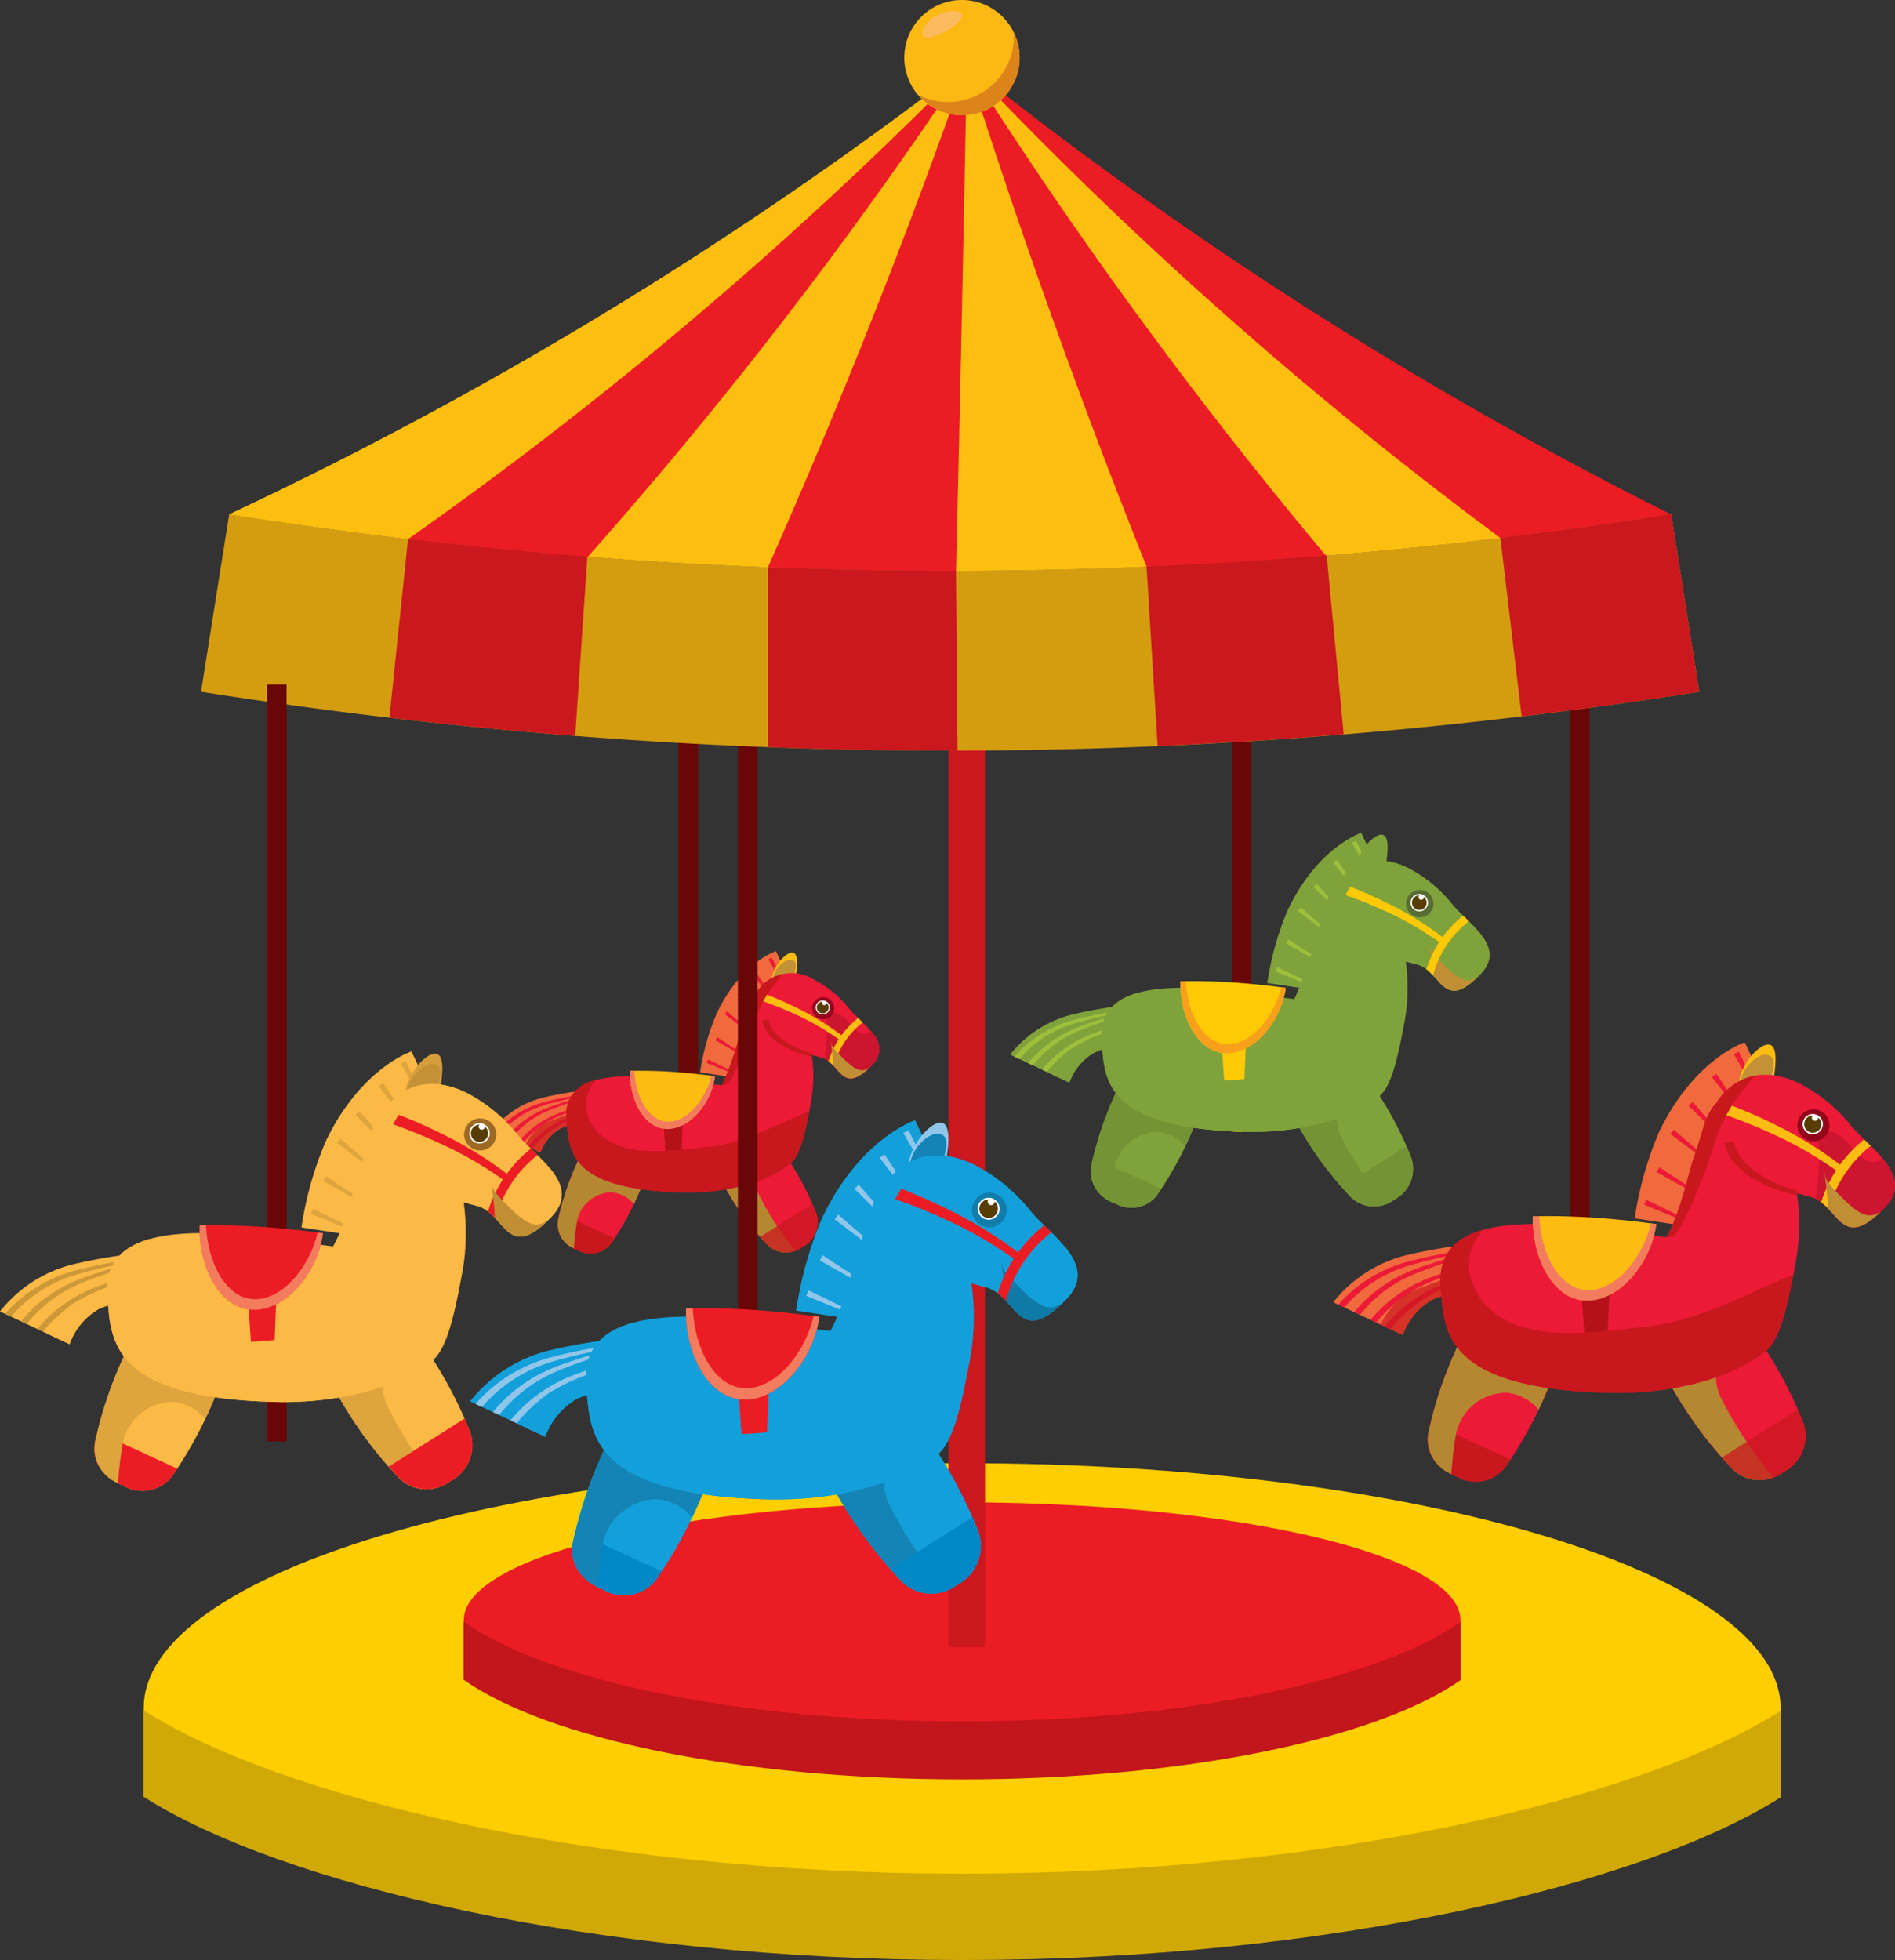 <svg id="Inteligentny_obiekt_wektorowy" data-name="Inteligentny obiekt wektorowy" xmlns="http://www.w3.org/2000/svg" xmlns:xlink="http://www.w3.org/1999/xlink" width="147" height="152" viewBox="0 0 147 152">
  <rect x="0" y="0" width="147" height="152" fill="#333333" stroke="none"/>
  <defs>
    <clipPath id="clip-path">
      <rect id="Rectangle_1085" data-name="Rectangle 1085" width="147" height="152" fill="none"/>
    </clipPath>
    <clipPath id="clip-path-3">
      <rect id="Rectangle_1021" data-name="Rectangle 1021" width="5.932" height="4.931" transform="translate(40.746 84.455)" fill="none"/>
    </clipPath>
    <clipPath id="clip-path-4">
      <rect id="Rectangle_1022" data-name="Rectangle 1022" width="1.806" height="1.55" transform="translate(59.928 74.424)" fill="none"/>
    </clipPath>
    <clipPath id="clip-path-5">
      <rect id="Rectangle_1023" data-name="Rectangle 1023" width="7.132" height="9.597" transform="translate(43.254 87.214)" fill="none"/>
    </clipPath>
    <clipPath id="clip-path-6">
      <rect id="Rectangle_1024" data-name="Rectangle 1024" width="6.173" height="9.609" transform="translate(55.545 87.521)" fill="none"/>
    </clipPath>
    <clipPath id="clip-path-7">
      <rect id="Rectangle_1025" data-name="Rectangle 1025" width="4.483" height="3.771" transform="translate(58.97 93.358)" fill="none"/>
    </clipPath>
    <clipPath id="clip-path-8">
      <rect id="Rectangle_1026" data-name="Rectangle 1026" width="4.263" height="5.329" transform="translate(63.949 78.313)" fill="none"/>
    </clipPath>
    <clipPath id="clip-path-9">
      <rect id="Rectangle_1027" data-name="Rectangle 1027" width="4.731" height="8.631" transform="translate(56.006 75.541)" fill="none"/>
    </clipPath>
    <clipPath id="clip-path-10">
      <rect id="Rectangle_1028" data-name="Rectangle 1028" width="2.99" height="2.964" transform="translate(64.441 80.677)" fill="none"/>
    </clipPath>
    <clipPath id="clip-path-11">
      <rect id="Rectangle_1029" data-name="Rectangle 1029" width="18.851" height="8.708" transform="translate(43.933 83.769)" fill="none"/>
    </clipPath>
    <clipPath id="clip-path-12">
      <rect id="Rectangle_1030" data-name="Rectangle 1030" width="3.894" height="2.874" transform="translate(59.107 79.058)" fill="none"/>
    </clipPath>
    <clipPath id="clip-path-13">
      <rect id="Rectangle_1031" data-name="Rectangle 1031" width="2.292" height="1.426" transform="translate(61.672 75.698)" fill="none"/>
    </clipPath>
    <clipPath id="clip-path-14">
      <rect id="Rectangle_1035" data-name="Rectangle 1035" width="8.617" height="7.164" transform="translate(3.68 97.076)" fill="none"/>
    </clipPath>
    <clipPath id="clip-path-15">
      <rect id="Rectangle_1036" data-name="Rectangle 1036" width="2.624" height="2.252" transform="translate(31.543 82.506)" fill="none"/>
    </clipPath>
    <clipPath id="clip-path-16">
      <rect id="Rectangle_1037" data-name="Rectangle 1037" width="10.36" height="13.939" transform="translate(7.324 101.083)" fill="none"/>
    </clipPath>
    <clipPath id="clip-path-17">
      <rect id="Rectangle_1038" data-name="Rectangle 1038" width="8.967" height="13.958" transform="translate(25.177 101.529)" fill="none"/>
    </clipPath>
    <clipPath id="clip-path-18">
      <rect id="Rectangle_1039" data-name="Rectangle 1039" width="6.191" height="7.739" transform="translate(37.385 88.155)" fill="none"/>
    </clipPath>
    <clipPath id="clip-path-19">
      <rect id="Rectangle_1040" data-name="Rectangle 1040" width="6.87" height="12.537" transform="translate(25.848 84.129)" fill="none"/>
    </clipPath>
    <clipPath id="clip-path-20">
      <rect id="Rectangle_1041" data-name="Rectangle 1041" width="4.344" height="4.305" transform="translate(38.098 91.589)" fill="none"/>
    </clipPath>
    <clipPath id="clip-path-21">
      <rect id="Rectangle_1042" data-name="Rectangle 1042" width="27.383" height="12.648" transform="translate(8.309 96.08)" fill="none"/>
    </clipPath>
    <clipPath id="clip-path-22">
      <rect id="Rectangle_1043" data-name="Rectangle 1043" width="5.658" height="4.175" transform="translate(30.35 89.236)" fill="none"/>
    </clipPath>
    <clipPath id="clip-path-23">
      <rect id="Rectangle_1044" data-name="Rectangle 1044" width="3.329" height="2.071" transform="translate(34.076 84.355)" fill="none"/>
    </clipPath>
    <clipPath id="clip-path-24">
      <rect id="Rectangle_1045" data-name="Rectangle 1045" width="7.354" height="6.114" transform="translate(81.492 77.842)" fill="none"/>
    </clipPath>
    <clipPath id="clip-path-25">
      <rect id="Rectangle_1046" data-name="Rectangle 1046" width="2.239" height="1.922" transform="translate(105.273 65.405)" fill="none"/>
    </clipPath>
    <clipPath id="clip-path-26">
      <rect id="Rectangle_1047" data-name="Rectangle 1047" width="5.484" height="3.894" transform="translate(84.601 89.756)" fill="none"/>
    </clipPath>
    <clipPath id="clip-path-27">
      <rect id="Rectangle_1048" data-name="Rectangle 1048" width="8.843" height="11.897" transform="translate(84.601 81.262)" fill="none"/>
    </clipPath>
    <clipPath id="clip-path-28">
      <rect id="Rectangle_1049" data-name="Rectangle 1049" width="7.653" height="11.913" transform="translate(99.839 81.642)" fill="none"/>
    </clipPath>
    <clipPath id="clip-path-29">
      <rect id="Rectangle_1050" data-name="Rectangle 1050" width="5.557" height="4.676" transform="translate(104.086 88.88)" fill="none"/>
    </clipPath>
    <clipPath id="clip-path-30">
      <rect id="Rectangle_1051" data-name="Rectangle 1051" width="5.285" height="6.605" transform="translate(110.258 70.228)" fill="none"/>
    </clipPath>
    <clipPath id="clip-path-31">
      <rect id="Rectangle_1052" data-name="Rectangle 1052" width="5.865" height="10.7" transform="translate(100.411 66.792)" fill="none"/>
    </clipPath>
    <clipPath id="clip-path-32">
      <rect id="Rectangle_1053" data-name="Rectangle 1053" width="3.705" height="3.675" transform="translate(110.869 73.158)" fill="none"/>
    </clipPath>
    <clipPath id="clip-path-33">
      <rect id="Rectangle_1054" data-name="Rectangle 1054" width="23.373" height="10.796" transform="translate(85.442 76.992)" fill="none"/>
    </clipPath>
    <clipPath id="clip-path-34">
      <rect id="Rectangle_1055" data-name="Rectangle 1055" width="4.828" height="3.562" transform="translate(104.254 71.151)" fill="none"/>
    </clipPath>
    <clipPath id="clip-path-35">
      <rect id="Rectangle_1056" data-name="Rectangle 1056" width="2.84" height="1.768" transform="translate(107.436 66.984)" fill="none"/>
    </clipPath>
    <clipPath id="clip-path-36">
      <rect id="Rectangle_1057" data-name="Rectangle 1057" width="9.318" height="7.747" transform="translate(40.447 103.675)" fill="none"/>
    </clipPath>
    <clipPath id="clip-path-37">
      <rect id="Rectangle_1058" data-name="Rectangle 1058" width="2.836" height="2.435" transform="translate(70.578 87.918)" fill="none"/>
    </clipPath>
    <clipPath id="clip-path-38">
      <rect id="Rectangle_1059" data-name="Rectangle 1059" width="11.204" height="15.074" transform="translate(44.387 108.008)" fill="none"/>
    </clipPath>
    <clipPath id="clip-path-39">
      <rect id="Rectangle_1060" data-name="Rectangle 1060" width="9.697" height="15.094" transform="translate(63.692 108.49)" fill="none"/>
    </clipPath>
    <clipPath id="clip-path-40">
      <rect id="Rectangle_1061" data-name="Rectangle 1061" width="6.695" height="8.369" transform="translate(76.895 94.028)" fill="none"/>
    </clipPath>
    <clipPath id="clip-path-41">
      <rect id="Rectangle_1062" data-name="Rectangle 1062" width="2.693" height="2.684" transform="translate(75.401 92.49)" fill="none"/>
    </clipPath>
    <clipPath id="clip-path-42">
      <rect id="Rectangle_1063" data-name="Rectangle 1063" width="7.43" height="13.557" transform="translate(64.417 89.674)" fill="none"/>
    </clipPath>
    <clipPath id="clip-path-43">
      <rect id="Rectangle_1064" data-name="Rectangle 1064" width="4.695" height="4.656" transform="translate(77.667 97.74)" fill="none"/>
    </clipPath>
    <clipPath id="clip-path-44">
      <rect id="Rectangle_1065" data-name="Rectangle 1065" width="29.612" height="13.678" transform="translate(45.452 102.597)" fill="none"/>
    </clipPath>
    <clipPath id="clip-path-45">
      <rect id="Rectangle_1066" data-name="Rectangle 1066" width="6.118" height="4.514" transform="translate(69.287 95.196)" fill="none"/>
    </clipPath>
    <clipPath id="clip-path-46">
      <rect id="Rectangle_1067" data-name="Rectangle 1067" width="3.599" height="2.241" transform="translate(73.317 89.918)" fill="none"/>
    </clipPath>
    <clipPath id="clip-path-47">
      <rect id="Rectangle_1068" data-name="Rectangle 1068" width="8.616" height="7.164" transform="translate(107.105 96.369)" fill="none"/>
    </clipPath>
    <clipPath id="clip-path-48">
      <rect id="Rectangle_1069" data-name="Rectangle 1069" width="2.624" height="2.252" transform="translate(134.966 81.798)" fill="none"/>
    </clipPath>
    <clipPath id="clip-path-49">
      <rect id="Rectangle_1070" data-name="Rectangle 1070" width="10.361" height="13.939" transform="translate(110.747 100.376)" fill="none"/>
    </clipPath>
    <clipPath id="clip-path-50">
      <rect id="Rectangle_1071" data-name="Rectangle 1071" width="8.967" height="13.958" transform="translate(128.6 100.822)" fill="none"/>
    </clipPath>
    <clipPath id="clip-path-51">
      <rect id="Rectangle_1072" data-name="Rectangle 1072" width="6.513" height="5.479" transform="translate(133.575 109.301)" fill="none"/>
    </clipPath>
    <clipPath id="clip-path-52">
      <rect id="Rectangle_1073" data-name="Rectangle 1073" width="6.192" height="7.74" transform="translate(140.808 87.447)" fill="none"/>
    </clipPath>
    <clipPath id="clip-path-53">
      <rect id="Rectangle_1074" data-name="Rectangle 1074" width="6.871" height="12.537" transform="translate(129.272 83.422)" fill="none"/>
    </clipPath>
    <clipPath id="clip-path-54">
      <rect id="Rectangle_1075" data-name="Rectangle 1075" width="4.342" height="4.306" transform="translate(141.523 90.881)" fill="none"/>
    </clipPath>
    <clipPath id="clip-path-55">
      <rect id="Rectangle_1076" data-name="Rectangle 1076" width="27.384" height="12.649" transform="translate(111.732 95.372)" fill="none"/>
    </clipPath>
    <clipPath id="clip-path-56">
      <rect id="Rectangle_1077" data-name="Rectangle 1077" width="5.66" height="4.174" transform="translate(133.773 88.529)" fill="none"/>
    </clipPath>
    <clipPath id="clip-path-57">
      <rect id="Rectangle_1078" data-name="Rectangle 1078" width="3.33" height="2.072" transform="translate(137.5 83.647)" fill="none"/>
    </clipPath>
    <clipPath id="clip-path-58">
      <rect id="Rectangle_1079" data-name="Rectangle 1079" width="7.866" height="6.389" transform="translate(71.224 2.528)" fill="none"/>
    </clipPath>
    <clipPath id="clip-path-59">
      <rect id="Rectangle_1080" data-name="Rectangle 1080" width="3.064" height="2.077" transform="translate(71.548 0.855)" fill="none"/>
    </clipPath>
    <clipPath id="clip-path-60">
      <rect id="Rectangle_1083" data-name="Rectangle 1083" width="7.866" height="5.855" transform="translate(71.224 3.062)" fill="none"/>
    </clipPath>
    <clipPath id="clip-path-61">
      <rect id="Rectangle_1081" data-name="Rectangle 1081" width="0.04" height="0.018" transform="translate(71.224 7.357)" fill="none"/>
    </clipPath>
    <clipPath id="clip-path-62">
      <rect id="Rectangle_1082" data-name="Rectangle 1082" width="6.145" height="5.855" transform="translate(72.945 3.062)" fill="none"/>
    </clipPath>
  </defs>
  <g id="Group_2832" data-name="Group 2832">
    <g id="Group_2831" data-name="Group 2831" clip-path="url(#clip-path)">
      <rect id="Rectangle_1018" data-name="Rectangle 1018" width="1.52" height="47.323" transform="translate(121.794 52.717)" fill="#690606"/>
      <rect id="Rectangle_1019" data-name="Rectangle 1019" width="1.52" height="31.327" transform="translate(95.548 50.394)" fill="#690606"/>
      <rect id="Rectangle_1020" data-name="Rectangle 1020" width="1.521" height="31.326" transform="translate(52.631 53.526)" fill="#690606"/>
      <g id="Group_2830" data-name="Group 2830">
        <g id="Group_2829" data-name="Group 2829" clip-path="url(#clip-path)">
          <path id="Path_1518" data-name="Path 1518" d="M46.677,86.408a30.315,30.315,0,0,0-3.184,1.1,3.522,3.522,0,0,0-1.569,1.878l-3.713-1.748a7.194,7.194,0,0,1,3.814-2.491,26.147,26.147,0,0,1,4.652-.691Z" fill="#f16a3d"/>
          <path id="Path_1519" data-name="Path 1519" d="M42.119,86.324c.315-.156.644-.282.975-.407s.668-.247,1-.358.679-.216,1.021-.3c.171-.043.344-.083.518-.115a3.127,3.127,0,0,1,.514-.065l.008-.121a1.821,1.821,0,0,0-.231.01l.014-.083a3.385,3.385,0,0,0-.55,0c-.179.012-.358.03-.536.052-.358.044-.711.1-1.063.173s-.7.146-1.05.229a10.688,10.688,0,0,0-1.042.288,7.6,7.6,0,0,0-1.932.987,7.412,7.412,0,0,0-.842.7c-.155.149-.3.3-.443.468l.321.151c.112-.134.231-.264.352-.388a7.245,7.245,0,0,1,2.626-1.689,10.088,10.088,0,0,1,1.012-.309c.344-.092.69-.177,1.036-.256s.7-.145,1.045-.2c.175-.026.351-.049.527-.063.086-.008.175-.013.262-.017L45.614,85c-.178.029-.354.066-.53.1-.35.08-.7.176-1.039.279s-.684.213-1.021.332-.678.237-1.008.389a7.6,7.6,0,0,0-1.824,1.179,7.184,7.184,0,0,0-.766.774c-.031.036-.059.071-.088.107l.306.145c.011-.014.022-.029.034-.043a7.259,7.259,0,0,1,.714-.762,7.361,7.361,0,0,1,1.728-1.184m2.553.129a10.662,10.662,0,0,0-1.008.391,7.59,7.59,0,0,0-1.824,1.176,7.2,7.2,0,0,0-.766.776c-.04.046-.076.091-.113.137l.308.144L41.325,89a7.153,7.153,0,0,1,.715-.762,7.332,7.332,0,0,1,1.728-1.182,10.318,10.318,0,0,1,.975-.409q.5-.19,1-.358c.308-.1.617-.2.93-.277v-.159c-.332.077-.66.167-.984.265-.344.1-.682.214-1.021.332m1.795-1.024c-.178.029-.353.065-.529.105-.351.079-.7.174-1.039.277s-.684.214-1.022.333a10.786,10.786,0,0,0-1.008.391,7.59,7.59,0,0,0-1.824,1.176,7.32,7.32,0,0,0-.766.776c-.025.029-.048.06-.073.089l.305.144c.007-.008.013-.017.022-.025a6.893,6.893,0,0,1,.712-.762,7.336,7.336,0,0,1,1.728-1.184,10.519,10.519,0,0,1,.977-.407c.333-.126.667-.247,1-.358s.676-.214,1.019-.3c.173-.044.345-.084.519-.116l.186-.032V85.4c-.07.008-.139.019-.21.029" fill="#ec1a37"/>
          <g id="Group_2651" data-name="Group 2651" opacity="0.67" style="mix-blend-mode: multiply;isolation: isolate">
            <g id="Group_2650" data-name="Group 2650">
              <g id="Group_2649" data-name="Group 2649" clip-path="url(#clip-path-3)">
                <path id="Path_1520" data-name="Path 1520" d="M45.984,84.484v1.339a34.1,34.1,0,0,0-3.611,1.247,3.79,3.79,0,0,0-1.627,1.761l1.18.555a3.523,3.523,0,0,1,1.569-1.88,30.519,30.519,0,0,1,3.184-1.1V84.455s-.268,0-.694.029" fill="#c9171e"/>
              </g>
            </g>
          </g>
          <path id="Path_1521" data-name="Path 1521" d="M61.441,76.4l-1.253-2.637s-2.714.875-4.59,4.821a18.624,18.624,0,0,0-1.287,4.579l2.722.411Z" fill="#f16a3d"/>
          <path id="Path_1522" data-name="Path 1522" d="M59.862,74.255l1.231,2.454-.107.059-1.38-2.374Z" fill="#ec1a37"/>
          <path id="Path_1523" data-name="Path 1523" d="M58.676,75.446l1.478,2.206-.1.071-1.615-2.107Z" fill="#ec1a37"/>
          <path id="Path_1524" data-name="Path 1524" d="M57.4,76.944,59.13,78.9l-.089.084-1.849-1.843Z" fill="#ec1a37"/>
          <path id="Path_1525" data-name="Path 1525" d="M56.4,78.422l1.975,1.706-.078.095-2.081-1.574Z" fill="#ec1a37"/>
          <path id="Path_1526" data-name="Path 1526" d="M55.632,80.432l2.224,1.454-.064.1-2.311-1.312Z" fill="#ec1a37"/>
          <path id="Path_1527" data-name="Path 1527" d="M54.928,82.159l2.475,1.2-.05.111-2.544-1.048Z" fill="#ec1a37"/>
          <path id="Path_1528" data-name="Path 1528" d="M61.664,76.1c-.173.958-.3,1.342-.792,1.253a1.294,1.294,0,0,1-.98-1.573c.175-.957,1.121-1.985,1.611-1.9s.336,1.259.161,2.216" fill="#fdbc11"/>
          <g id="Group_2654" data-name="Group 2654" style="mix-blend-mode: multiply;isolation: isolate">
            <g id="Group_2653" data-name="Group 2653">
              <g id="Group_2652" data-name="Group 2652" clip-path="url(#clip-path-4)">
                <path id="Path_1529" data-name="Path 1529" d="M61.6,75.7c-.042.171-.237-.052-.675-.031-.455.02-1.022.441-.994.267.143-.883.979-1.584,1.427-1.5s.453.4.241,1.266" fill="#c49236"/>
              </g>
            </g>
          </g>
          <path id="Path_1530" data-name="Path 1530" d="M48.877,87.384a2.767,2.767,0,0,1,1.424,3.13,21.985,21.985,0,0,1-2.864,5.877,2.009,2.009,0,0,1-2.636.553,2.121,2.121,0,0,1-1.511-2.34A21.911,21.911,0,0,1,45.619,88.5a2.78,2.78,0,0,1,3.258-1.113" fill="#ec1a37"/>
          <path id="Path_1531" data-name="Path 1531" d="M43.417,94.065c-.044.18-.088.359-.127.54a2.123,2.123,0,0,0,1.511,2.34,2.009,2.009,0,0,0,2.637-.553c.08-.119.161-.238.24-.359Z" fill="#c9171e"/>
          <g id="Group_2657" data-name="Group 2657" style="mix-blend-mode: multiply;isolation: isolate">
            <g id="Group_2656" data-name="Group 2656">
              <g id="Group_2655" data-name="Group 2655" clip-path="url(#clip-path-5)">
                <path id="Path_1532" data-name="Path 1532" d="M48.877,87.384A2.78,2.78,0,0,0,45.619,88.5a21.911,21.911,0,0,0-2.329,6.109,2.014,2.014,0,0,0,1.227,2.2,20.3,20.3,0,0,1,.262-2.2,2.777,2.777,0,0,1,2.692-2.144,2.593,2.593,0,0,1,1.708.908A21.12,21.12,0,0,0,50.3,90.515a2.767,2.767,0,0,0-1.424-3.13" fill="#b68731"/>
              </g>
            </g>
          </g>
          <path id="Path_1533" data-name="Path 1533" d="M56.679,87.863a2.779,2.779,0,0,1,3.391.582A21.9,21.9,0,0,1,63.327,94.1a2.162,2.162,0,0,1-1.063,2.6,2.1,2.1,0,0,1-2.751-.183,21.894,21.894,0,0,1-3.747-5.347,2.76,2.76,0,0,1,.913-3.309" fill="#ec1a37"/>
          <g id="Group_2660" data-name="Group 2660" style="mix-blend-mode: multiply;isolation: isolate">
            <g id="Group_2659" data-name="Group 2659">
              <g id="Group_2658" data-name="Group 2658" clip-path="url(#clip-path-6)">
                <path id="Path_1534" data-name="Path 1534" d="M58.866,92.637a2.763,2.763,0,0,1,.913-3.31,2.224,2.224,0,0,1,.747-.288c-.149-.2-.3-.4-.457-.594a2.56,2.56,0,0,0-4.3,2.727,21.894,21.894,0,0,0,3.747,5.347,1.985,1.985,0,0,0,2.2.459,21.531,21.531,0,0,1-2.851-4.34" fill="#b68731"/>
              </g>
            </g>
          </g>
          <g id="Group_2663" data-name="Group 2663" opacity="0.75">
            <g id="Group_2662" data-name="Group 2662">
              <g id="Group_2661" data-name="Group 2661" clip-path="url(#clip-path-7)">
                <path id="Path_1535" data-name="Path 1535" d="M59.514,96.519a2.1,2.1,0,0,0,2.75.183,2.164,2.164,0,0,0,1.064-2.6c-.1-.25-.2-.5-.309-.745l-4.051,2.565c.18.2.359.4.545.6" fill="#c9171e"/>
              </g>
            </g>
          </g>
          <path id="Path_1536" data-name="Path 1536" d="M65.876,78.222a8.6,8.6,0,0,0-2.745-2.257,3.213,3.213,0,0,0-4.475,1.047.215.215,0,0,1-.028.03c-.616.68-.682,1.574-1.139,2.795a20.761,20.761,0,0,1-1.484,4.33c-.975-.127-2.041-.253-3.168-.407-7.71-1.054-9.085.821-8.888,3.129.2,2.328.2,5.337,8.888,5.583,3.271.091,6.538-.706,8.447-2.2.885-.692,1.276-2.963,1.633-4.8a11.978,11.978,0,0,0,.056-3.659c.233.071.467.135.7.192,1.558.381,1.593,3.1,4,.571,1.613-1.7-.811-3.144-1.8-4.355" fill="#ec1a37"/>
          <g id="Group_2666" data-name="Group 2666" style="mix-blend-mode: multiply;isolation: isolate">
            <g id="Group_2665" data-name="Group 2665">
              <g id="Group_2664" data-name="Group 2664" clip-path="url(#clip-path-8)">
                <path id="Path_1537" data-name="Path 1537" d="M64.731,78.506c-.229-.055-.463-.121-.7-.193a11.909,11.909,0,0,1-.058,3.66c-.008.046-.018.087-.028.131,1.294.606,1.467,2.842,3.723.472A1.727,1.727,0,0,0,67.585,80c-1.327.646-1.594-1.191-2.853-1.5" fill="#cd152f"/>
              </g>
            </g>
          </g>
          <path id="Path_1538" data-name="Path 1538" d="M64.712,78.188a.856.856,0,1,1-.857-.853.856.856,0,0,1,.857.853" fill="#95041b"/>
          <path id="Path_1539" data-name="Path 1539" d="M64.364,78.127a.543.543,0,1,1-.543-.541.543.543,0,0,1,.543.541" fill="#fff"/>
          <path id="Path_1540" data-name="Path 1540" d="M64.278,78.127a.458.458,0,1,1-.458-.456.457.457,0,0,1,.458.456" fill="#573d01"/>
          <path id="Path_1541" data-name="Path 1541" d="M64.109,77.777a.168.168,0,1,1-.168-.162.165.165,0,0,1,.168.162" fill="#fff"/>
          <path id="Path_1542" data-name="Path 1542" d="M55.46,83.464q-1.11-.156-2.323-.264a37.9,37.9,0,0,0-4.261-.155c-.056,2.148,1.006,4.348,2.727,4.5,1.764.155,3.568-1.9,3.858-4.079" fill="#fdbc11"/>
          <path id="Path_1543" data-name="Path 1543" d="M52.965,87.022l-1.486.282.352,5.112c.3.032.6.05.907.053Z" fill="#b41218"/>
          <path id="Path_1544" data-name="Path 1544" d="M59.654,77.816c.661.244,1.313.512,1.953.806a20.1,20.1,0,0,1,3.645,2.113l.225-.29a20.718,20.718,0,0,0-3.651-2.279q-.964-.478-1.963-.883c-.366-.149-.733-.29-1.1-.423a3.567,3.567,0,0,0-.286.48c-.01.02-.017.04-.028.059.406.129.811.268,1.209.416" fill="#fdbc11"/>
          <path id="Path_1545" data-name="Path 1545" d="M64.268,82.3a3.112,3.112,0,0,1,.412.382,6.419,6.419,0,0,1,2.238-3.39l-.354-.346a6.905,6.905,0,0,0-2.3,3.354" fill="#fdbc11"/>
          <g id="Group_2669" data-name="Group 2669" style="mix-blend-mode: multiply;isolation: isolate">
            <g id="Group_2668" data-name="Group 2668">
              <g id="Group_2667" data-name="Group 2667" clip-path="url(#clip-path-9)">
                <path id="Path_1546" data-name="Path 1546" d="M56.871,83.4a27.418,27.418,0,0,0,1.758-4.418,8.264,8.264,0,0,1,1.552-2.758c.008-.011.018-.019.026-.029a3.574,3.574,0,0,1,.53-.659,3.151,3.151,0,0,0-2.081,1.471.312.312,0,0,1-.028.03c-.616.68-.681,1.574-1.139,2.794a26.817,26.817,0,0,1-1.484,4.331c.372.048.553-.211.865-.762" fill="#c9171e"/>
              </g>
            </g>
          </g>
          <g id="Group_2672" data-name="Group 2672" style="mix-blend-mode: multiply;isolation: isolate">
            <g id="Group_2671" data-name="Group 2671">
              <g id="Group_2670" data-name="Group 2670" clip-path="url(#clip-path-10)">
                <path id="Path_1547" data-name="Path 1547" d="M65.457,82.126c-1.034-1.023-.919-1.014-1.016-1.45.068.544.189,1.416.193,1.954.732.767,1.2,1.732,2.8.189-.44.2-.789.478-1.974-.694" fill="#c08e34"/>
              </g>
            </g>
          </g>
          <g id="Group_2675" data-name="Group 2675" style="mix-blend-mode: multiply;isolation: isolate">
            <g id="Group_2674" data-name="Group 2674">
              <g id="Group_2673" data-name="Group 2673" clip-path="url(#clip-path-11)">
                <path id="Path_1548" data-name="Path 1548" d="M54.88,88.943c-3.265.385-6.365.776-8.313-.95A3.437,3.437,0,0,1,45.5,86.075a2.7,2.7,0,0,1,.717-2.306,2.687,2.687,0,0,0-2.267,3.12c.023.272.043.553.074.837v.014c0,.029.007.058.012.086l0,.022c0,.028.006.056.01.085l0,.022c0,.028.007.056.012.085l0,.017c.019.125.041.248.066.373l.007.031.014.068a.255.255,0,0,0,.011.041c0,.023.01.044.016.063l.011.048c0,.019.01.041.017.061l.013.048c0,.019.011.038.018.06s.01.032.014.049.012.04.019.059.011.034.017.05.013.037.02.058.012.035.019.052.013.037.02.056l.026.063c.011.028.023.056.036.083l.026.062c.008.016.016.034.024.049s.019.038.028.057.017.034.026.049.018.037.029.056l.028.049c.01.019.02.037.031.056s.02.032.03.049l.035.055.031.048c.013.019.025.038.038.056s.02.031.031.046l.043.06c.011.013.022.028.031.042l.056.069a.291.291,0,0,0,.024.03c.026.034.054.066.084.1a.147.147,0,0,0,.026.029c.02.024.042.047.062.069l.038.037a.678.678,0,0,0,.058.06l.042.04c.019.019.04.038.06.055s.03.028.046.041.041.037.062.055l.047.04.068.054.048.037c.024.019.049.037.073.055l.048.036.088.06.041.028.13.085,0,0c.047.029.095.056.144.085a.479.479,0,0,0,.042.024c.034.019.07.04.107.059.018.011.037.019.056.03l.1.053.065.03c.031.017.065.032.1.048l.067.032c.036.016.07.031.106.046l.07.03c.037.017.074.031.112.047l.07.028c.041.017.083.032.124.047l.065.025.15.053.048.017c.068.024.138.047.208.068l.019.006c.064.019.129.04.2.058l.067.019c.05.016.1.03.155.044l.084.02c.049.013.1.026.149.037l.093.024c.048.012.1.023.149.034l.1.023.155.031c.034.008.066.014.1.022l.165.031.1.019.184.032c.03,0,.059.01.089.014l.238.037c.014,0,.03.006.044.007l.294.042.071.008.231.028c.036.006.073.01.111.013l.2.023.126.012.2.02.133.011c.067,0,.135.012.2.016.047,0,.093.008.139.011l.209.016.143.01.221.012c.046,0,.09,0,.138.007l.252.012.119,0,.381.012c.18,0,.36.007.539.007h.044c.172,0,.341,0,.513-.01l.066,0c.168-.006.333-.014.5-.025l.072,0q.249-.016.494-.04l.067-.007c.168-.017.334-.035.5-.056a.367.367,0,0,0,.05-.007c.171-.022.34-.047.508-.073l.019,0q.533-.088,1.048-.206h0c.168-.038.334-.08.5-.125l.019,0c.16-.044.318-.091.475-.139l.025-.008c.156-.048.31-.1.46-.153l.022-.007c.153-.054.3-.111.451-.17l0,0a8.6,8.6,0,0,0,2.07-1.157c.778-.607,1.174-2.433,1.5-4.115-2.3.9-4.884,2.428-7.9,2.784" fill="#c9171e"/>
              </g>
            </g>
          </g>
          <path id="Path_1549" data-name="Path 1549" d="M55.177,83.427c-.464,1.966-2,3.686-3.486,3.556-1.455-.127-2.388-1.98-2.48-3.941l-.334.006c-.058,2.148,1.006,4.346,2.726,4.5,1.764.155,3.569-1.9,3.858-4.079-.093-.013-.189-.025-.284-.037" fill="#f37c5e"/>
          <g id="Group_2678" data-name="Group 2678" style="mix-blend-mode: multiply;isolation: isolate">
            <g id="Group_2677" data-name="Group 2677">
              <g id="Group_2676" data-name="Group 2676" clip-path="url(#clip-path-12)">
                <path id="Path_1550" data-name="Path 1550" d="M62.947,81.932a8.38,8.38,0,0,1-1.161-.341,6.931,6.931,0,0,1-1.1-.519,4.2,4.2,0,0,1-.975-.775,2.491,2.491,0,0,1-.6-1.145l.5-.093a2.014,2.014,0,0,0,.441.952,3.7,3.7,0,0,0,.839.743,6.631,6.631,0,0,0,1.016.55,8.09,8.09,0,0,0,1.1.391Z" fill="#c9171e"/>
              </g>
            </g>
          </g>
          <g id="Group_2681" data-name="Group 2681" style="mix-blend-mode: screen;isolation: isolate">
            <g id="Group_2680" data-name="Group 2680">
              <g id="Group_2679" data-name="Group 2679" clip-path="url(#clip-path-13)">
                <path id="Path_1551" data-name="Path 1551" d="M63.958,77.1c-.076.132-.771-.3-1.4-.663s-.95-.5-.876-.634.52-.2,1.148.158,1.2,1.008,1.127,1.138" fill="#ec1a37"/>
              </g>
            </g>
          </g>
          <rect id="Rectangle_1032" data-name="Rectangle 1032" width="1.52" height="55.622" transform="translate(57.242 55.669)" fill="#690606"/>
          <path id="Path_1552" data-name="Path 1552" d="M138.126,132.451c0,10.484-28.424,18.982-63.488,18.982s-63.488-8.5-63.488-18.982S39.575,113.47,74.638,113.47s63.488,8.5,63.488,18.981" fill="#ffce01"/>
          <path id="Path_1553" data-name="Path 1553" d="M138.134,132.678c-10.614,6.738-35.025,12.623-63.46,12.623-28.512,0-52.981-5.91-63.549-12.677v6.705C21.7,146.094,46.168,152,74.674,152c28.428,0,52.843-5.88,63.46-12.616Z" fill="#d0a907"/>
          <path id="Path_1554" data-name="Path 1554" d="M113.294,125.647c0,5.047-17.308,9.138-38.66,9.138s-38.658-4.091-38.658-9.138,17.308-9.138,38.658-9.138,38.66,4.091,38.66,9.138" fill="#ec1c24"/>
          <path id="Path_1555" data-name="Path 1555" d="M113.3,125.791c-6.463,4.528-21.329,7.7-38.643,7.7-17.361,0-32.261-3.186-38.7-7.733v4.5c6.438,4.546,21.34,7.731,38.7,7.731,17.31,0,32.177-3.168,38.643-7.694Z" fill="#c2151c"/>
          <rect id="Rectangle_1033" data-name="Rectangle 1033" width="2.838" height="120.255" transform="translate(73.574 7.48)" fill="#cb171e"/>
          <path id="Path_1556" data-name="Path 1556" d="M131.818,53.646a372.28,372.28,0,0,1-116.224,0q1.092-6.883,2.185-13.764a358.289,358.289,0,0,0,111.854,0q1.09,6.881,2.184,13.764" fill="#d49d10"/>
          <path id="Path_1557" data-name="Path 1557" d="M75,5.017A308.384,308.384,0,0,1,17.76,39.89q7.329,1.157,14.689,2.009A315.484,315.484,0,0,0,75,5.017" fill="#fdbf0f"/>
          <path id="Path_1558" data-name="Path 1558" d="M75,5.017a314.607,314.607,0,0,1-43.344,36.79q7.358.868,14.739,1.432A352.543,352.543,0,0,0,75,5.017" fill="#ec1c24"/>
          <path id="Path_1559" data-name="Path 1559" d="M75,5.017a348.84,348.84,0,0,1-29.4,38.16q7.379.579,14.773.854Q68.5,24.69,75,5.017" fill="#fdbf0f"/>
          <path id="Path_1560" data-name="Path 1560" d="M75,5.017A308.565,308.565,0,0,0,129.625,39.89Q122.3,41.047,114.937,41.9A319.14,319.14,0,0,1,75,5.017" fill="#ec1c24"/>
          <path id="Path_1561" data-name="Path 1561" d="M75,5.017a317.18,317.18,0,0,0,41.4,36.711q-7.356.882-14.737,1.459A365.64,365.64,0,0,1,75,5.017" fill="#fdbf0f"/>
          <path id="Path_1562" data-name="Path 1562" d="M75,5.017a358.448,358.448,0,0,0,27.856,38.074q-7.376.6-14.771.9Q80.831,24.635,75,5.017" fill="#ec1c24"/>
          <path id="Path_1563" data-name="Path 1563" d="M75,5.017Q68.14,24.675,59.569,44q7.392.291,14.789.277Q74.722,24.648,75,5.017" fill="#ec1c24"/>
          <path id="Path_1564" data-name="Path 1564" d="M75,5.017q-.364,19.632-.839,39.261,7.4-.009,14.789-.323Q81.216,24.635,75,5.017" fill="#fdbf0f"/>
          <path id="Path_1565" data-name="Path 1565" d="M45.565,43.167q-6.79-.534-13.56-1.33l-.352-.03L30.207,55.646l.008.013q7.194.845,14.405,1.411Z" fill="#cb171e"/>
          <path id="Path_1566" data-name="Path 1566" d="M74.281,58.2l-.123-13.926-.01-.007H74.13Q66.853,44.28,59.581,44h0L59.568,44V57.938q7.356.279,14.713.266" fill="#cb171e"/>
          <path id="Path_1567" data-name="Path 1567" d="M89.8,57.85q7.224-.313,14.434-.906l-1.32-13.872q-6.979.57-13.974.869Z" fill="#cb171e"/>
          <path id="Path_1568" data-name="Path 1568" d="M129.6,39.888q-6.57,1.037-13.167,1.825l-.042.016,1.646,13.826q6.9-.827,13.78-1.907L129.634,39.89h-.01Z" fill="#cb171e"/>
          <rect id="Rectangle_1034" data-name="Rectangle 1034" width="1.52" height="58.688" transform="translate(20.71 53.092)" fill="#690606"/>
          <path id="Path_1569" data-name="Path 1569" d="M12.3,99.912a43.877,43.877,0,0,0-4.623,1.6,5.128,5.128,0,0,0-2.281,2.731L0,101.7A10.449,10.449,0,0,1,5.541,98.08,38.214,38.214,0,0,1,12.3,97.075Z" fill="#fcb945"/>
          <path id="Path_1570" data-name="Path 1570" d="M5.675,99.793A15.294,15.294,0,0,1,7.094,99.2c.482-.183.968-.358,1.458-.521s.983-.311,1.482-.441c.249-.063.5-.12.751-.168a4.357,4.357,0,0,1,.75-.092l.011-.178a2.756,2.756,0,0,0-.334.014l.019-.119a4.564,4.564,0,0,0-.8-.007q-.393.025-.781.074c-.518.065-1.032.151-1.543.25s-1.02.211-1.525.332a15.369,15.369,0,0,0-1.515.417A11.008,11.008,0,0,0,2.266,100.2a10.577,10.577,0,0,0-1.224,1.009c-.225.218-.438.442-.643.682l.466.218c.162-.193.335-.383.512-.561a9.951,9.951,0,0,1,1.144-1,10.537,10.537,0,0,1,2.668-1.459,15.19,15.19,0,0,1,1.473-.448q.746-.2,1.5-.371c.5-.111,1.01-.212,1.52-.289.253-.037.509-.071.764-.093.126-.012.255-.02.381-.024l-.076.01c-.259.043-.515.1-.769.152-.509.116-1.013.255-1.51.4s-.992.31-1.484.483a15.025,15.025,0,0,0-1.463.565,10.988,10.988,0,0,0-2.649,1.712,10.846,10.846,0,0,0-1.115,1.125c-.043.05-.085.1-.127.156l.446.208c.017-.02.031-.041.048-.062a10.5,10.5,0,0,1,1.037-1.107,10.679,10.679,0,0,1,2.51-1.717m3.709.186c-.489.171-.986.345-1.466.567a10.957,10.957,0,0,0-2.647,1.711,10.511,10.511,0,0,0-1.115,1.126c-.055.065-.109.132-.163.2l.447.21.082-.1a10.081,10.081,0,0,1,1.039-1.108,10.621,10.621,0,0,1,2.507-1.718c.457-.226.935-.41,1.42-.593s.968-.357,1.457-.521c.447-.146.9-.283,1.35-.4v-.231q-.721.169-1.43.383c-.5.15-.992.314-1.482.483m2.607-1.488c-.258.044-.515.1-.769.153-.509.116-1.012.253-1.51.4s-.992.314-1.484.483-.985.346-1.464.567a11.01,11.01,0,0,0-2.648,1.711A10.739,10.739,0,0,0,3,102.933c-.036.042-.071.087-.106.129l.443.21c.011-.012.02-.025.029-.036a10.067,10.067,0,0,1,1.038-1.107,10.626,10.626,0,0,1,2.508-1.72c.457-.225.936-.409,1.419-.592S9.3,99.46,9.791,99.3s.984-.31,1.482-.44c.249-.062.5-.12.752-.169.089-.017.18-.032.27-.044v-.2l-.305.043" fill="#cd9838"/>
          <g id="Group_2684" data-name="Group 2684" style="mix-blend-mode: multiply;isolation: isolate">
            <g id="Group_2683" data-name="Group 2683">
              <g id="Group_2682" data-name="Group 2682" clip-path="url(#clip-path-14)">
                <path id="Path_1571" data-name="Path 1571" d="M11.289,97.118v1.946a49.794,49.794,0,0,0-5.246,1.81,5.516,5.516,0,0,0-2.362,2.559l1.712.806a5.123,5.123,0,0,1,2.281-2.73,43.793,43.793,0,0,1,4.623-1.6V97.076s-.389.006-1.008.042" fill="#fcb945"/>
              </g>
            </g>
          </g>
          <path id="Path_1572" data-name="Path 1572" d="M33.74,85.373l-1.82-3.831s-3.94,1.271-6.666,7a26.989,26.989,0,0,0-1.868,6.649l3.954.6Z" fill="#fcb945"/>
          <path id="Path_1573" data-name="Path 1573" d="M31.448,82.259l1.789,3.565-.157.084-2-3.449Z" fill="#dea43d"/>
          <path id="Path_1574" data-name="Path 1574" d="M29.725,83.99l2.147,3.2-.145.1L29.38,84.236Z" fill="#dea43d"/>
          <path id="Path_1575" data-name="Path 1575" d="M27.878,86.165l2.507,2.842-.131.122L27.57,86.454Z" fill="#dea43d"/>
          <path id="Path_1576" data-name="Path 1576" d="M26.413,88.312l2.869,2.479-.113.138L26.148,88.64Z" fill="#dea43d"/>
          <path id="Path_1577" data-name="Path 1577" d="M25.3,91.233l3.23,2.112-.093.151-3.359-1.9Z" fill="#dea43d"/>
          <path id="Path_1578" data-name="Path 1578" d="M24.282,93.743l3.594,1.744-.072.162-3.7-1.523Z" fill="#dea43d"/>
          <path id="Path_1579" data-name="Path 1579" d="M34.067,84.939c-.252,1.392-.438,1.948-1.15,1.821a1.876,1.876,0,0,1-1.422-2.285c.253-1.392,1.627-2.884,2.338-2.754s.488,1.827.234,3.218" fill="#d69e3b"/>
          <g id="Group_2687" data-name="Group 2687" style="mix-blend-mode: multiply;isolation: isolate">
            <g id="Group_2686" data-name="Group 2686">
              <g id="Group_2685" data-name="Group 2685" clip-path="url(#clip-path-15)">
                <path id="Path_1580" data-name="Path 1580" d="M33.969,84.354c-.061.249-.344-.075-.98-.046-.662.031-1.486.64-1.445.388.208-1.282,1.425-2.3,2.075-2.182s.658.577.351,1.839" fill="#c49236"/>
              </g>
            </g>
          </g>
          <path id="Path_1581" data-name="Path 1581" d="M15.493,101.333a4.016,4.016,0,0,1,2.065,4.544,31.872,31.872,0,0,1-4.159,8.539,2.918,2.918,0,0,1-3.828.805c-1.147-.494-2.531-1.5-2.195-3.4a31.831,31.831,0,0,1,3.382-8.874,4.037,4.037,0,0,1,4.735-1.615" fill="#fcb945"/>
          <path id="Path_1582" data-name="Path 1582" d="M7.559,111.036c-.064.26-.127.522-.184.785-.335,1.9,1.048,2.905,2.2,3.4a2.92,2.92,0,0,0,3.829-.805c.117-.173.234-.346.35-.521Z" fill="#ec1c24"/>
          <g id="Group_2690" data-name="Group 2690" style="mix-blend-mode: multiply;isolation: isolate">
            <g id="Group_2689" data-name="Group 2689">
              <g id="Group_2688" data-name="Group 2688" clip-path="url(#clip-path-16)">
                <path id="Path_1583" data-name="Path 1583" d="M15.493,101.333a4.037,4.037,0,0,0-4.735,1.615,31.831,31.831,0,0,0-3.382,8.874,2.926,2.926,0,0,0,1.78,3.2,30.2,30.2,0,0,1,.381-3.2,4.026,4.026,0,0,1,3.909-3.112,3.755,3.755,0,0,1,2.482,1.318,30.434,30.434,0,0,0,1.629-4.155,4.016,4.016,0,0,0-2.065-4.544" fill="#dea43d"/>
              </g>
            </g>
          </g>
          <path id="Path_1584" data-name="Path 1584" d="M26.824,102.026a4.038,4.038,0,0,1,4.928.847,31.874,31.874,0,0,1,4.731,8.218,3.14,3.14,0,0,1-1.546,3.774,3.052,3.052,0,0,1-4-.266,31.76,31.76,0,0,1-5.443-7.767,4.011,4.011,0,0,1,1.326-4.806" fill="#fcb945"/>
          <g id="Group_2693" data-name="Group 2693" style="mix-blend-mode: multiply;isolation: isolate">
            <g id="Group_2692" data-name="Group 2692">
              <g id="Group_2691" data-name="Group 2691" clip-path="url(#clip-path-17)">
                <path id="Path_1585" data-name="Path 1585" d="M30,108.96a4.013,4.013,0,0,1,1.327-4.806,3.218,3.218,0,0,1,1.086-.419c-.217-.291-.437-.579-.663-.861a4.038,4.038,0,0,0-4.928-.847,4.014,4.014,0,0,0-1.326,4.806,31.81,31.81,0,0,0,5.445,7.767,2.879,2.879,0,0,0,3.2.665A31.283,31.283,0,0,1,30,108.96" fill="#dea43d"/>
              </g>
            </g>
          </g>
          <path id="Path_1586" data-name="Path 1586" d="M30.941,114.6a3.053,3.053,0,0,0,4,.267,3.14,3.14,0,0,0,1.545-3.774c-.142-.364-.293-.726-.449-1.084l-5.881,3.726c.258.294.52.582.789.865" fill="#ec1c24"/>
          <path id="Path_1587" data-name="Path 1587" d="M40.184,88.023a12.476,12.476,0,0,0-3.986-3.28c-3.152-1.547-5.4-.237-6.5,1.523l-.04.043c-.9.988-.992,2.286-1.655,4.06-.5,1.332-.783,3.883-2.155,6.29-1.419-.184-2.965-.369-4.6-.594-11.2-1.529-13.2,1.193-12.911,4.546.286,3.381.286,7.754,12.911,8.109,4.75.133,9.5-1.025,12.268-3.191,1.285-1.005,1.852-4.3,2.37-6.975a17.332,17.332,0,0,0,.084-5.314c.339.1.679.2,1.012.279,2.263.552,2.315,4.5,5.812.829,2.344-2.465-1.177-4.566-2.608-6.324" fill="#fcb945"/>
          <g id="Group_2696" data-name="Group 2696" style="mix-blend-mode: multiply;isolation: isolate">
            <g id="Group_2695" data-name="Group 2695">
              <g id="Group_2694" data-name="Group 2694" clip-path="url(#clip-path-18)">
                <path id="Path_1588" data-name="Path 1588" d="M38.521,88.435c-.334-.08-.672-.175-1.012-.279a17.3,17.3,0,0,1-.084,5.316c-.012.066-.026.126-.041.189,1.88.879,2.132,4.128,5.407.686,1.288-1.354.806-2.6-.126-3.734-1.929.937-2.315-1.731-4.145-2.178" fill="#fcb945"/>
              </g>
            </g>
          </g>
          <path id="Path_1589" data-name="Path 1589" d="M38.493,87.975a1.244,1.244,0,1,1-1.245-1.241,1.242,1.242,0,0,1,1.245,1.241" fill="#9c6a26"/>
          <path id="Path_1590" data-name="Path 1590" d="M37.987,87.885A.789.789,0,1,1,37.2,87.1a.787.787,0,0,1,.788.786" fill="#fff"/>
          <path id="Path_1591" data-name="Path 1591" d="M37.863,87.885a.666.666,0,1,1-.666-.662.663.663,0,0,1,.666.662" fill="#573d01"/>
          <path id="Path_1592" data-name="Path 1592" d="M37.617,87.377a.245.245,0,0,1-.489,0,.245.245,0,0,1,.489,0" fill="#fff"/>
          <path id="Path_1593" data-name="Path 1593" d="M25.054,95.637c-1.073-.153-2.2-.28-3.373-.385a55.287,55.287,0,0,0-6.189-.223c-.085,3.121,1.46,6.314,3.96,6.532,2.561.225,5.181-2.755,5.6-5.924" fill="#ec1c24"/>
          <path id="Path_1594" data-name="Path 1594" d="M21.429,100.807l-2.159.409.512,7.425c.436.047.875.073,1.319.077Z" fill="#ec1c24"/>
          <path id="Path_1595" data-name="Path 1595" d="M31.146,87.431c.96.356,1.907.744,2.836,1.172a29.25,29.25,0,0,1,5.3,3.068l.326-.419a30,30,0,0,0-5.3-3.309q-1.4-.7-2.853-1.285c-.532-.216-1.063-.421-1.6-.613a5.325,5.325,0,0,0-.416.7l-.038.085q.883.282,1.755.6" fill="#ec1c24"/>
          <path id="Path_1596" data-name="Path 1596" d="M37.847,93.943a4.677,4.677,0,0,1,.6.555A9.323,9.323,0,0,1,41.7,89.574c-.172-.17-.346-.338-.514-.5a10.023,10.023,0,0,0-3.335,4.871" fill="#ec1c24"/>
          <g id="Group_2699" data-name="Group 2699" style="mix-blend-mode: multiply;isolation: isolate">
            <g id="Group_2698" data-name="Group 2698">
              <g id="Group_2697" data-name="Group 2697" clip-path="url(#clip-path-19)">
                <path id="Path_1597" data-name="Path 1597" d="M27.1,95.55a39.925,39.925,0,0,0,2.554-6.417,11.983,11.983,0,0,1,2.253-4.007l.041-.043a5.116,5.116,0,0,1,.768-.954,4.553,4.553,0,0,0-3.02,2.135c-.014.016-.026.03-.041.044-.9.988-.991,2.285-1.654,4.059-.4,1.078-1.082,4.4-2.155,6.291.541.067.8-.307,1.255-1.108" fill="#fcb945"/>
              </g>
            </g>
          </g>
          <g id="Group_2702" data-name="Group 2702" style="mix-blend-mode: multiply;isolation: isolate">
            <g id="Group_2701" data-name="Group 2701">
              <g id="Group_2700" data-name="Group 2700" clip-path="url(#clip-path-20)">
                <path id="Path_1598" data-name="Path 1598" d="M39.575,93.694c-1.5-1.486-1.334-1.474-1.476-2.1.1.788.275,2.055.281,2.838,1.064,1.112,1.747,2.515,4.063.273-.639.286-1.146.695-2.868-1.006" fill="#c08e34"/>
              </g>
            </g>
          </g>
          <g id="Group_2705" data-name="Group 2705" style="mix-blend-mode: multiply;isolation: isolate">
            <g id="Group_2704" data-name="Group 2704">
              <g id="Group_2703" data-name="Group 2703" clip-path="url(#clip-path-21)">
                <path id="Path_1599" data-name="Path 1599" d="M24.212,103.6c-4.744.559-9.247,1.129-12.077-1.38a5.008,5.008,0,0,1-1.549-2.785,3.917,3.917,0,0,1,1.042-3.35c-2.838.8-3.462,2.554-3.293,4.531.032.4.061.8.108,1.216v.02c.006.042.012.085.017.127a.227.227,0,0,0,0,.03c0,.042.011.083.016.123,0,.01,0,.02,0,.032l.018.122,0,.026c.026.18.059.361.1.539l.01.047c.007.032.013.065.022.1l.014.061c.007.031.016.062.022.091s.012.047.019.069.014.059.023.089.012.046.019.069.017.058.025.086.016.048.023.072.018.058.028.086.016.048.024.073l.029.081q.014.04.029.075c.008.028.019.055.03.083s.025.061.037.092.035.081.052.121.028.06.041.09.023.048.035.072.025.055.038.083l.038.072c.013.028.028.055.042.081s.026.048.042.072.029.054.046.081l.043.071.049.08c.014.023.031.047.044.071s.038.054.055.08l.048.067.061.086c.016.02.03.041.047.061s.053.068.08.1c.012.014.023.03.035.043.04.048.08.1.121.143l.04.043c.03.032.06.066.093.1.017.019.035.036.053.055s.056.058.086.086l.06.058c.029.026.058.054.088.08s.043.04.064.059.061.054.094.079.044.038.067.058l.1.079.071.054c.035.028.071.054.107.08l.07.052c.041.029.083.059.126.086l.059.042c.062.041.125.081.191.122l0,0,.208.125.06.034c.05.029.1.059.156.086.026.016.055.029.082.043l.144.075.094.044.147.071.1.046c.05.022.1.046.151.067l.1.043c.054.023.107.046.162.067.034.014.068.029.1.041.059.024.12.047.18.068l.094.037.219.077.07.024c.1.034.2.067.3.1l.028.008c.093.028.187.058.284.085l.1.028.226.063.121.031c.072.017.144.037.216.054l.135.034.216.049.143.032c.073.014.149.032.223.047.048.011.1.02.147.029.078.017.159.032.239.047l.144.028c.088.017.177.031.266.047l.129.022c.115.019.231.036.348.054l.062.01.428.061c.035,0,.07.007.1.013l.334.042.16.017.294.034c.061,0,.121.012.183.018l.287.028.2.017.292.024c.068,0,.135.011.2.014l.3.023c.068,0,.137.007.208.013l.321.017.2.012.366.016c.059,0,.115.006.172.007.184.008.368.014.556.019.261.007.521.01.782.01h.065q.373,0,.745-.013c.032,0,.065,0,.1,0,.243-.008.484-.022.726-.037l.1-.006c.241-.016.481-.035.72-.057l.1-.011c.241-.025.483-.05.722-.083l.073-.008c.249-.034.494-.069.739-.108l.028,0q.777-.128,1.52-.3h0q.369-.086.726-.181l.03-.008c.233-.063.463-.132.691-.2l.036-.012c.226-.072.448-.145.668-.224a.221.221,0,0,1,.03-.01c.222-.079.441-.162.654-.248l.011,0a12.493,12.493,0,0,0,3-1.681c1.129-.883,1.7-3.534,2.178-5.977-3.339,1.314-7.094,3.528-11.48,4.044" fill="#fcb945"/>
              </g>
            </g>
          </g>
          <path id="Path_1600" data-name="Path 1600" d="M24.642,95.582c-.674,2.856-2.9,5.355-5.065,5.166-2.113-.184-3.468-2.876-3.6-5.726-.162,0-.324,0-.484.01-.084,3.12,1.461,6.312,3.96,6.532,2.561.224,5.183-2.755,5.6-5.925-.136-.019-.274-.036-.412-.055" fill="#f37c5e"/>
          <g id="Group_2708" data-name="Group 2708" style="mix-blend-mode: multiply;isolation: isolate">
            <g id="Group_2707" data-name="Group 2707">
              <g id="Group_2706" data-name="Group 2706" clip-path="url(#clip-path-22)">
                <path id="Path_1601" data-name="Path 1601" d="M35.929,93.411a11.992,11.992,0,0,1-1.685-.5,9.922,9.922,0,0,1-1.6-.754,5.992,5.992,0,0,1-1.416-1.124,3.618,3.618,0,0,1-.877-1.665l.728-.135a2.935,2.935,0,0,0,.64,1.384A5.429,5.429,0,0,0,32.935,91.7a9.625,9.625,0,0,0,1.478.8,12.025,12.025,0,0,0,1.594.568Z" fill="#fcb945"/>
              </g>
            </g>
          </g>
          <g id="Group_2711" data-name="Group 2711" style="mix-blend-mode: screen;isolation: isolate">
            <g id="Group_2710" data-name="Group 2710">
              <g id="Group_2709" data-name="Group 2709" clip-path="url(#clip-path-23)">
                <path id="Path_1602" data-name="Path 1602" d="M37.4,86.391c-.108.192-1.121-.443-2.031-.963s-1.382-.728-1.272-.919.756-.291,1.667.229S37.505,86.2,37.4,86.391" fill="#fcb945"/>
              </g>
            </g>
          </g>
          <path id="Path_1603" data-name="Path 1603" d="M88.846,80.263A37.432,37.432,0,0,0,84.9,81.626a4.37,4.37,0,0,0-1.945,2.33l-4.6-2.17A8.918,8.918,0,0,1,83.08,78.7a32.487,32.487,0,0,1,5.766-.858Z" fill="#80a23b"/>
          <path id="Path_1604" data-name="Path 1604" d="M83.2,80.16c.388-.193.8-.35,1.209-.507s.828-.305,1.246-.443.84-.266,1.265-.375c.214-.055.426-.105.642-.146a4.134,4.134,0,0,1,.639-.078l.008-.151a2.228,2.228,0,0,0-.285.012l.017-.1a3.93,3.93,0,0,0-.681-.006q-.335.022-.664.063c-.443.054-.882.128-1.319.213s-.869.181-1.3.283a13.377,13.377,0,0,0-1.293.357,9.367,9.367,0,0,0-2.4,1.224,9.079,9.079,0,0,0-1.043.861c-.193.187-.375.377-.549.582l.4.186c.138-.165.286-.326.437-.478A8.806,8.806,0,0,1,80.5,80.8,9.106,9.106,0,0,1,82.78,79.56a12.772,12.772,0,0,1,1.254-.383q.64-.172,1.284-.316c.43-.1.861-.181,1.3-.247.217-.034.436-.061.654-.08.107-.01.216-.017.324-.02-.022,0-.042.007-.066.01-.22.035-.438.081-.656.131-.434.1-.863.216-1.289.344s-.847.266-1.266.412a13.143,13.143,0,0,0-1.248.484,9.363,9.363,0,0,0-2.261,1.459,9.237,9.237,0,0,0-.953.961l-.107.133.38.177.042-.052a8.915,8.915,0,0,1,.884-.946A9.063,9.063,0,0,1,83.2,80.16m3.163.159c-.416.146-.841.294-1.249.483a9.36,9.36,0,0,0-2.261,1.462,9.227,9.227,0,0,0-.951.961c-.047.055-.091.113-.138.168l.382.18.07-.09a8.577,8.577,0,0,1,.887-.945,8.96,8.96,0,0,1,2.141-1.466,12.868,12.868,0,0,1,1.211-.506c.411-.157.827-.307,1.245-.444.381-.126.765-.242,1.152-.345v-.2q-.616.144-1.221.328c-.424.127-.847.266-1.266.411m2.226-1.27c-.221.036-.438.08-.656.129-.434.1-.864.217-1.289.346s-.847.265-1.266.411-.842.294-1.248.483a9.349,9.349,0,0,0-2.261,1.462,8.787,8.787,0,0,0-.953.961c-.03.037-.06.074-.09.109l.38.18a.354.354,0,0,1,.024-.031,8.677,8.677,0,0,1,.885-.944,8.967,8.967,0,0,1,2.143-1.468,12.394,12.394,0,0,1,1.209-.507c.412-.155.827-.3,1.245-.443s.84-.267,1.265-.376q.319-.081.642-.144c.076-.014.154-.028.232-.04v-.164c-.086.011-.173.023-.261.036" fill="#9ebf3b"/>
          <g id="Group_2714" data-name="Group 2714" style="mix-blend-mode: multiply;isolation: isolate">
            <g id="Group_2713" data-name="Group 2713">
              <g id="Group_2712" data-name="Group 2712" clip-path="url(#clip-path-24)">
                <path id="Path_1605" data-name="Path 1605" d="M87.986,77.877v1.66a42.616,42.616,0,0,0-4.479,1.545,4.71,4.71,0,0,0-2.015,2.185l1.463.688a4.367,4.367,0,0,1,1.945-2.33,37.437,37.437,0,0,1,3.945-1.363v-2.42s-.333,0-.86.035" fill="#80a23b"/>
              </g>
            </g>
          </g>
          <path id="Path_1606" data-name="Path 1606" d="M107.148,67.853l-1.553-3.269S102.23,65.669,99.9,70.56a23,23,0,0,0-1.593,5.675l3.373.51Z" fill="#80a23b"/>
          <path id="Path_1607" data-name="Path 1607" d="M105.192,65.2l1.526,3.043-.132.072-1.711-2.944Z" fill="#9ebf3b"/>
          <path id="Path_1608" data-name="Path 1608" d="M103.72,66.673l1.832,2.734-.123.089-2-2.613Z" fill="#9ebf3b"/>
          <path id="Path_1609" data-name="Path 1609" d="M102.144,68.529l2.14,2.425-.111.1-2.292-2.282Z" fill="#9ebf3b"/>
          <path id="Path_1610" data-name="Path 1610" d="M100.894,70.362l2.448,2.116-.095.117-2.579-1.954Z" fill="#9ebf3b"/>
          <path id="Path_1611" data-name="Path 1611" d="M99.947,72.854l2.758,1.8-.08.128L99.76,73.161Z" fill="#9ebf3b"/>
          <path id="Path_1612" data-name="Path 1612" d="M99.076,75l3.067,1.489-.062.138-3.154-1.3Z" fill="#9ebf3b"/>
          <path id="Path_1613" data-name="Path 1613" d="M107.427,67.483c-.216,1.19-.376,1.664-.981,1.555a1.6,1.6,0,0,1-1.215-1.95c.216-1.188,1.389-2.462,2-2.352s.416,1.561.2,2.747" fill="#80a23b"/>
          <g id="Group_2717" data-name="Group 2717" style="mix-blend-mode: multiply;isolation: isolate">
            <g id="Group_2716" data-name="Group 2716">
              <g id="Group_2715" data-name="Group 2715" clip-path="url(#clip-path-25)">
                <path id="Path_1614" data-name="Path 1614" d="M107.343,66.983c-.052.212-.293-.065-.837-.038-.565.025-1.267.546-1.233.331.177-1.094,1.215-1.962,1.772-1.863s.56.495.3,1.571" fill="#80a23b"/>
              </g>
            </g>
          </g>
          <path id="Path_1615" data-name="Path 1615" d="M91.573,81.474a3.431,3.431,0,0,1,1.765,3.878,27.247,27.247,0,0,1-3.55,7.289,2.491,2.491,0,0,1-3.269.686,2.636,2.636,0,0,1-1.875-2.9,27.211,27.211,0,0,1,2.889-7.573,3.447,3.447,0,0,1,4.04-1.379" fill="#80a23b"/>
          <g id="Group_2720" data-name="Group 2720" style="mix-blend-mode: multiply;isolation: isolate">
            <g id="Group_2719" data-name="Group 2719">
              <g id="Group_2718" data-name="Group 2718" clip-path="url(#clip-path-26)">
                <path id="Path_1616" data-name="Path 1616" d="M84.8,89.756c-.055.223-.108.446-.159.671a2.633,2.633,0,0,0,1.875,2.9,2.489,2.489,0,0,0,3.268-.686c.1-.146.2-.295.3-.444Z" fill="#739334"/>
              </g>
            </g>
          </g>
          <g id="Group_2723" data-name="Group 2723" style="mix-blend-mode: multiply;isolation: isolate">
            <g id="Group_2722" data-name="Group 2722">
              <g id="Group_2721" data-name="Group 2721" clip-path="url(#clip-path-27)">
                <path id="Path_1617" data-name="Path 1617" d="M91.573,81.474a3.447,3.447,0,0,0-4.04,1.379,27.211,27.211,0,0,0-2.889,7.573,2.5,2.5,0,0,0,1.521,2.733,25.529,25.529,0,0,1,.326-2.728,3.438,3.438,0,0,1,3.337-2.657A3.2,3.2,0,0,1,91.946,88.9a26.226,26.226,0,0,0,1.392-3.546,3.431,3.431,0,0,0-1.765-3.878" fill="#739334"/>
              </g>
            </g>
          </g>
          <path id="Path_1618" data-name="Path 1618" d="M101.245,82.066a3.446,3.446,0,0,1,4.2.724,27.161,27.161,0,0,1,4.038,7.013,2.682,2.682,0,0,1-1.319,3.223,2.6,2.6,0,0,1-3.409-.229,27.173,27.173,0,0,1-4.647-6.626,3.424,3.424,0,0,1,1.133-4.1" fill="#80a23b"/>
          <g id="Group_2726" data-name="Group 2726" style="mix-blend-mode: multiply;isolation: isolate">
            <g id="Group_2725" data-name="Group 2725">
              <g id="Group_2724" data-name="Group 2724" clip-path="url(#clip-path-28)">
                <path id="Path_1619" data-name="Path 1619" d="M103.958,87.985a3.42,3.42,0,0,1,1.133-4.1,2.726,2.726,0,0,1,.925-.358q-.276-.374-.565-.736a3.174,3.174,0,0,0-5.338,3.38,27.148,27.148,0,0,0,4.646,6.629,2.458,2.458,0,0,0,2.733.568,26.7,26.7,0,0,1-3.534-5.38" fill="#739334"/>
              </g>
            </g>
          </g>
          <g id="Group_2729" data-name="Group 2729" style="mix-blend-mode: multiply;isolation: isolate">
            <g id="Group_2728" data-name="Group 2728">
              <g id="Group_2727" data-name="Group 2727" clip-path="url(#clip-path-29)">
                <path id="Path_1620" data-name="Path 1620" d="M104.759,92.8a2.6,2.6,0,0,0,3.409.226,2.679,2.679,0,0,0,1.319-3.22c-.123-.31-.251-.619-.383-.924l-5.018,3.18q.328.376.673.738" fill="#739334"/>
              </g>
            </g>
          </g>
          <path id="Path_1621" data-name="Path 1621" d="M112.648,70.115a10.7,10.7,0,0,0-3.4-2.8c-2.693-1.32-4.607-.2-5.551,1.3a.447.447,0,0,1-.034.037c-.765.843-.847,1.95-1.412,3.465-.425,1.138-.668,3.315-1.84,5.368-1.21-.157-2.529-.315-3.926-.507-9.562-1.3-11.264,1.018-11.021,3.88.246,2.885.246,6.619,11.021,6.922,4.053.113,8.106-.877,10.471-2.724,1.1-.859,1.58-3.673,2.023-5.954a14.711,14.711,0,0,0,.07-4.536c.291.087.581.169.866.237,1.931.473,1.974,3.844,4.959.709,2-2.1-1-3.9-2.225-5.4" fill="#80a23b"/>
          <g id="Group_2732" data-name="Group 2732" style="mix-blend-mode: multiply;isolation: isolate">
            <g id="Group_2731" data-name="Group 2731">
              <g id="Group_2730" data-name="Group 2730" clip-path="url(#clip-path-30)">
                <path id="Path_1622" data-name="Path 1622" d="M111.227,70.466c-.285-.068-.573-.149-.863-.238a14.791,14.791,0,0,1-.071,4.537c-.011.056-.023.108-.036.162,1.6.751,1.82,3.525,4.616.586,1.1-1.155.686-2.216-.109-3.187-1.646.8-1.975-1.478-3.537-1.859" fill="#80a23b"/>
              </g>
            </g>
          </g>
          <path id="Path_1623" data-name="Path 1623" d="M111.2,70.073a1.063,1.063,0,1,1-1.062-1.059,1.06,1.06,0,0,1,1.062,1.059" fill="#576d35"/>
          <path id="Path_1624" data-name="Path 1624" d="M110.772,70a.673.673,0,1,1-.674-.67.673.673,0,0,1,.674.67" fill="#fff"/>
          <path id="Path_1625" data-name="Path 1625" d="M110.667,70a.568.568,0,1,1-.569-.565.567.567,0,0,1,.569.565" fill="#573d01"/>
          <path id="Path_1626" data-name="Path 1626" d="M110.456,69.564a.209.209,0,1,1-.208-.2.2.2,0,0,1,.208.2" fill="#fff"/>
          <path id="Path_1627" data-name="Path 1627" d="M99.735,76.614c-.915-.131-1.878-.238-2.88-.328a47.22,47.22,0,0,0-5.284-.19c-.073,2.664,1.246,5.39,3.379,5.576,2.185.192,4.422-2.352,4.784-5.057" fill="#ffca05"/>
          <path id="Path_1628" data-name="Path 1628" d="M96.642,81.026l-1.844.349.437,6.337c.371.038.747.062,1.124.065Z" fill="#ffca05"/>
          <path id="Path_1629" data-name="Path 1629" d="M104.933,69.61q1.229.455,2.423,1a24.807,24.807,0,0,1,4.517,2.619l.28-.358a25.487,25.487,0,0,0-4.527-2.825c-.8-.4-1.609-.761-2.435-1.1-.454-.184-.908-.359-1.367-.524a4.445,4.445,0,0,0-.354.6c-.012.025-.023.049-.035.073.5.161,1,.333,1.5.515" fill="#ffca05"/>
          <g id="Group_2735" data-name="Group 2735" style="mix-blend-mode: multiply;isolation: isolate">
            <g id="Group_2734" data-name="Group 2734">
              <g id="Group_2733" data-name="Group 2733" clip-path="url(#clip-path-31)">
                <path id="Path_1630" data-name="Path 1630" d="M101.483,76.539a34.174,34.174,0,0,0,2.179-5.476,10.253,10.253,0,0,1,1.923-3.419.335.335,0,0,1,.034-.037,4.366,4.366,0,0,1,.657-.815,3.89,3.89,0,0,0-2.579,1.823l-.035.037c-.765.843-.846,1.95-1.412,3.465a33.377,33.377,0,0,1-1.84,5.368c.463.057.687-.261,1.073-.946" fill="#80a23b"/>
              </g>
            </g>
          </g>
          <g id="Group_2738" data-name="Group 2738" style="mix-blend-mode: multiply;isolation: isolate">
            <g id="Group_2737" data-name="Group 2737">
              <g id="Group_2736" data-name="Group 2736" clip-path="url(#clip-path-32)">
                <path id="Path_1631" data-name="Path 1631" d="M112.13,74.955c-1.283-1.269-1.14-1.256-1.261-1.8.084.676.234,1.756.239,2.424.909.95,1.492,2.147,3.466.234-.543.243-.976.592-2.444-.86" fill="#c08e34"/>
              </g>
            </g>
          </g>
          <g id="Group_2741" data-name="Group 2741" style="mix-blend-mode: multiply;isolation: isolate">
            <g id="Group_2740" data-name="Group 2740">
              <g id="Group_2739" data-name="Group 2739" clip-path="url(#clip-path-33)">
                <path id="Path_1632" data-name="Path 1632" d="M99.014,83.406c-4.047.477-7.892.963-10.308-1.176a4.294,4.294,0,0,1-1.321-2.378,3.351,3.351,0,0,1,.889-2.86c-2.421.679-2.954,2.179-2.811,3.867.03.338.055.686.094,1.039l0,.018c0,.035.008.071.012.108l0,.025c0,.035.008.069.013.105a.1.1,0,0,1,0,.028l.014.1,0,.022c.022.155.049.309.082.461a.411.411,0,0,1,.007.041c.007.026.013.054.019.083a.486.486,0,0,0,.013.053c0,.026.012.053.017.078s.011.038.016.059.013.05.02.075.011.04.016.059.016.049.023.074l.019.061c.007.025.014.049.023.074l.022.061c.008.023.016.048.025.072s.016.043.023.063.017.047.026.068l.032.08.043.1c.012.026.023.052.035.077s.02.041.029.061.023.047.034.071.022.042.034.061.024.047.035.071l.036.061c.012.023.026.047.038.069s.025.038.037.06l.043.069c.013.018.025.038.037.059s.032.048.048.069l.04.056c.018.026.036.05.053.074l.04.052.068.087.03.036c.034.042.07.084.1.122l.034.037c.025.029.052.058.079.085l.046.047.073.074c.016.016.035.032.05.049s.05.047.076.068l.056.05c.024.022.052.046.078.067s.038.032.056.049.055.046.085.067l.06.047.09.068.061.044.107.073.05.036c.054.035.107.069.163.1l0,0c.058.036.117.071.178.105a.558.558,0,0,0,.052.029c.043.024.088.05.132.074.024.013.048.024.07.037l.125.063.078.038.125.06c.028.013.056.025.084.04l.13.056c.028.013.058.025.087.037.046.02.091.038.139.058l.086.036.153.057.082.031c.061.023.123.044.186.065a.489.489,0,0,0,.059.02c.084.03.171.058.258.085l.023.006.241.073c.029.007.056.016.084.024l.193.053.1.028c.061.016.123.032.185.047.037.01.076.018.114.029l.185.042.123.028c.062.012.126.026.19.04.042.01.083.017.125.025l.2.04.124.023c.076.014.151.026.228.04l.111.019c.1.017.195.031.294.046l.055.01.364.052c.03,0,.06.006.09.011.094.012.187.024.285.035l.137.017.251.028.155.016.245.023c.055.006.112.011.167.014l.25.02.173.013.257.018.178.013.274.013.172.011.314.013.147.006c.156.007.314.013.473.017.223,0,.446.008.668.008h.055c.213,0,.425,0,.637-.012.026,0,.054,0,.082,0,.208-.007.414-.018.619-.032l.09-.006c.207-.012.41-.03.614-.049l.084-.008c.207-.02.412-.043.616-.069l.064-.008c.211-.029.423-.058.63-.092l.024,0c.441-.073.875-.158,1.3-.255h0c.208-.05.414-.1.617-.156a.1.1,0,0,1,.025-.007q.3-.081.59-.171l.031-.01c.193-.061.383-.123.571-.192l.025-.008c.19-.068.376-.137.559-.211l.008,0a10.721,10.721,0,0,0,2.565-1.435c.963-.752,1.454-3.017,1.858-5.1-2.85,1.121-6.055,3.012-9.8,3.451" fill="#80a23b"/>
              </g>
            </g>
          </g>
          <path id="Path_1633" data-name="Path 1633" d="M99.383,76.567c-.575,2.438-2.478,4.57-4.325,4.409-1.8-.158-2.959-2.455-3.072-4.887l-.414.006c-.072,2.664,1.247,5.39,3.381,5.576,2.184.192,4.422-2.352,4.783-5.057-.117-.017-.235-.031-.352-.047" fill="#f89f1b"/>
          <g id="Group_2744" data-name="Group 2744" style="mix-blend-mode: multiply;isolation: isolate">
            <g id="Group_2743" data-name="Group 2743">
              <g id="Group_2742" data-name="Group 2742" clip-path="url(#clip-path-34)">
                <path id="Path_1634" data-name="Path 1634" d="M109.016,74.713a10.009,10.009,0,0,1-1.438-.423,8.58,8.58,0,0,1-1.365-.643,5.1,5.1,0,0,1-1.21-.96,3.079,3.079,0,0,1-.748-1.421l.621-.116a2.506,2.506,0,0,0,.547,1.181,4.577,4.577,0,0,0,1.04.921,8.045,8.045,0,0,0,1.259.68,10.007,10.007,0,0,0,1.361.485Z" fill="#80a23b"/>
              </g>
            </g>
          </g>
          <g id="Group_2747" data-name="Group 2747" style="mix-blend-mode: screen;isolation: isolate">
            <g id="Group_2746" data-name="Group 2746">
              <g id="Group_2745" data-name="Group 2745" clip-path="url(#clip-path-35)">
                <path id="Path_1635" data-name="Path 1635" d="M110.267,68.723c-.093.163-.955-.377-1.734-.822s-1.179-.622-1.085-.785.643-.248,1.421.2,1.492,1.25,1.4,1.411" fill="#80a23b"/>
              </g>
            </g>
          </g>
          <path id="Path_1636" data-name="Path 1636" d="M110.653,75.168a3.972,3.972,0,0,1,.511.473,7.943,7.943,0,0,1,2.774-4.2c-.148-.145-.3-.289-.438-.43a8.562,8.562,0,0,0-2.846,4.158" fill="#ffca05"/>
          <path id="Path_1637" data-name="Path 1637" d="M49.765,106.742a47.381,47.381,0,0,0-5,1.726,5.546,5.546,0,0,0-2.465,2.953l-5.833-2.747a11.286,11.286,0,0,1,5.991-3.913,41.1,41.1,0,0,1,7.307-1.087Z" fill="#139fda"/>
          <path id="Path_1638" data-name="Path 1638" d="M42.6,106.612a16.2,16.2,0,0,1,1.534-.641q.782-.3,1.577-.563c.531-.174,1.063-.338,1.6-.477.269-.068.541-.131.813-.182a5.086,5.086,0,0,1,.81-.1l.012-.192a3.245,3.245,0,0,0-.363.017l.022-.131a5.069,5.069,0,0,0-.863-.006c-.284.017-.563.046-.843.079-.56.069-1.116.165-1.669.271s-1.1.23-1.648.361a16.532,16.532,0,0,0-1.637.45,11.948,11.948,0,0,0-3.036,1.551,11.746,11.746,0,0,0-1.321,1.093c-.244.235-.475.478-.694.736l.5.237c.175-.211.363-.415.554-.607a11.036,11.036,0,0,1,1.236-1.079,11.52,11.52,0,0,1,2.886-1.577,16.31,16.31,0,0,1,1.592-.485c.539-.144,1.081-.279,1.627-.4s1.091-.229,1.642-.313c.274-.042.55-.077.827-.1.137-.013.275-.023.412-.026-.028,0-.054.007-.083.011-.28.046-.557.1-.831.165-.551.125-1.093.274-1.634.437s-1.073.335-1.6.52a16.9,16.9,0,0,0-1.582.613,11.955,11.955,0,0,0-2.865,1.85,11.432,11.432,0,0,0-1.2,1.217c-.047.055-.091.111-.137.168l.482.226c.018-.022.035-.046.052-.067a11.013,11.013,0,0,1,1.122-1.2,11.474,11.474,0,0,1,2.713-1.858m4.01.2c-.529.184-1.066.371-1.583.612a11.877,11.877,0,0,0-2.863,1.849,11.461,11.461,0,0,0-1.206,1.22c-.06.071-.118.143-.175.213l.483.228c.03-.038.058-.077.089-.114a10.7,10.7,0,0,1,1.122-1.2,11.375,11.375,0,0,1,2.713-1.857,15.974,15.974,0,0,1,1.535-.642q.782-.3,1.576-.563c.482-.159.969-.307,1.46-.436v-.248c-.52.12-1.034.26-1.545.415-.539.162-1.074.338-1.605.522m2.82-1.609c-.28.046-.556.1-.831.164-.55.126-1.093.274-1.633.436s-1.073.338-1.605.522-1.064.373-1.582.613a11.931,11.931,0,0,0-2.864,1.849,11.44,11.44,0,0,0-1.2,1.218c-.04.046-.077.095-.117.139l.482.228c.011-.013.019-.026.03-.04a11.037,11.037,0,0,1,1.123-1.2,11.486,11.486,0,0,1,2.713-1.858,16.5,16.5,0,0,1,1.533-.641c.523-.2,1.049-.388,1.577-.562s1.064-.338,1.6-.476c.27-.069.541-.132.813-.185.1-.017.195-.035.293-.049v-.208c-.109.014-.22.03-.33.047" fill="#91c6eb"/>
          <g id="Group_2750" data-name="Group 2750" style="mix-blend-mode: multiply;isolation: isolate">
            <g id="Group_2749" data-name="Group 2749">
              <g id="Group_2748" data-name="Group 2748" clip-path="url(#clip-path-36)">
                <path id="Path_1639" data-name="Path 1639" d="M48.675,103.72v2.1A53.836,53.836,0,0,0,43,107.783a5.961,5.961,0,0,0-2.554,2.766l1.852.873a5.545,5.545,0,0,1,2.466-2.954,47.588,47.588,0,0,1,5-1.725v-3.068s-.422.007-1.09.046" fill="#139fda"/>
              </g>
            </g>
          </g>
          <path id="Path_1640" data-name="Path 1640" d="M72.955,91.019l-1.968-4.143s-4.264,1.375-7.212,7.574a29.2,29.2,0,0,0-2.019,7.19l4.277.647Z" fill="#139fda"/>
          <path id="Path_1641" data-name="Path 1641" d="M70.474,87.651l1.935,3.855-.169.092-2.167-3.731Z" fill="#91c6eb"/>
          <path id="Path_1642" data-name="Path 1642" d="M68.611,89.524l2.321,3.465-.157.111-2.536-3.311Z" fill="#91c6eb"/>
          <path id="Path_1643" data-name="Path 1643" d="M66.613,91.875l2.711,3.073-.141.133-2.9-2.893Z" fill="#91c6eb"/>
          <path id="Path_1644" data-name="Path 1644" d="M65.031,94.2l3.1,2.679-.12.151-3.269-2.475Z" fill="#91c6eb"/>
          <path id="Path_1645" data-name="Path 1645" d="M63.831,97.356l3.494,2.283-.1.163-3.632-2.058Z" fill="#91c6eb"/>
          <path id="Path_1646" data-name="Path 1646" d="M62.726,100.07l3.886,1.887-.079.175-4-1.646Z" fill="#91c6eb"/>
          <path id="Path_1647" data-name="Path 1647" d="M73.307,90.549c-.274,1.506-.477,2.107-1.242,1.97a2.03,2.03,0,0,1-1.54-2.471c.273-1.5,1.76-3.117,2.528-2.978s.527,1.977.255,3.48" fill="#91c6eb"/>
          <g id="Group_2753" data-name="Group 2753" style="mix-blend-mode: multiply;isolation: isolate">
            <g id="Group_2752" data-name="Group 2752">
              <g id="Group_2751" data-name="Group 2751" clip-path="url(#clip-path-37)">
                <path id="Path_1648" data-name="Path 1648" d="M73.2,89.917c-.065.268-.371-.081-1.06-.049-.715.032-1.605.692-1.561.419.223-1.386,1.538-2.486,2.243-2.359s.711.625.377,1.989" fill="#1384b5"/>
              </g>
            </g>
          </g>
          <path id="Path_1649" data-name="Path 1649" d="M53.22,108.277a4.347,4.347,0,0,1,2.235,4.914,34.534,34.534,0,0,1-4.5,9.234,3.156,3.156,0,0,1-4.141.87c-1.241-.534-2.735-1.621-2.375-3.677a34.473,34.473,0,0,1,3.661-9.595,4.367,4.367,0,0,1,5.119-1.747" fill="#139fda"/>
          <path id="Path_1650" data-name="Path 1650" d="M44.642,118.771c-.07.28-.138.564-.2.848-.362,2.055,1.133,3.142,2.374,3.675a3.157,3.157,0,0,0,4.141-.869c.129-.187.253-.375.378-.564Z" fill="#0087c6"/>
          <g id="Group_2756" data-name="Group 2756" style="mix-blend-mode: multiply;isolation: isolate">
            <g id="Group_2755" data-name="Group 2755">
              <g id="Group_2754" data-name="Group 2754" clip-path="url(#clip-path-38)">
                <path id="Path_1651" data-name="Path 1651" d="M53.22,108.277a4.367,4.367,0,0,0-5.119,1.747,34.473,34.473,0,0,0-3.661,9.595,3.168,3.168,0,0,0,1.926,3.463,32.519,32.519,0,0,1,.413-3.457,4.358,4.358,0,0,1,4.23-3.366,4.067,4.067,0,0,1,2.683,1.424,33.263,33.263,0,0,0,1.762-4.491,4.347,4.347,0,0,0-2.235-4.914" fill="#1384b5"/>
              </g>
            </g>
          </g>
          <path id="Path_1652" data-name="Path 1652" d="M65.474,109.027a4.366,4.366,0,0,1,5.329.916,34.4,34.4,0,0,1,5.115,8.887,3.394,3.394,0,0,1-1.671,4.08,3.3,3.3,0,0,1-4.321-.288,34.423,34.423,0,0,1-5.887-8.4,4.339,4.339,0,0,1,1.434-5.2" fill="#139fda"/>
          <g id="Group_2759" data-name="Group 2759" style="mix-blend-mode: multiply;isolation: isolate">
            <g id="Group_2758" data-name="Group 2758">
              <g id="Group_2757" data-name="Group 2757" clip-path="url(#clip-path-39)">
                <path id="Path_1653" data-name="Path 1653" d="M68.911,116.527a4.335,4.335,0,0,1,1.434-5.2,3.479,3.479,0,0,1,1.174-.455c-.233-.313-.472-.625-.717-.931a4.022,4.022,0,0,0-6.762,4.283,34.39,34.39,0,0,0,5.887,8.4,3.115,3.115,0,0,0,3.464.719,33.75,33.75,0,0,1-4.479-6.817" fill="#1384b5"/>
              </g>
            </g>
          </g>
          <path id="Path_1654" data-name="Path 1654" d="M69.927,122.624a3.3,3.3,0,0,0,4.32.289,3.4,3.4,0,0,0,1.671-4.08q-.232-.593-.485-1.172l-6.361,4.029c.28.316.565.629.855.934" fill="#0087c6"/>
          <path id="Path_1655" data-name="Path 1655" d="M79.922,93.884a13.486,13.486,0,0,0-4.31-3.546c-3.411-1.674-5.837-.258-7.03,1.646-.013.016-.029.031-.043.046-.968,1.07-1.072,2.473-1.789,4.391-.539,1.442-.847,4.2-2.332,6.8-1.534-.2-3.206-.4-4.976-.642C47.33,100.926,45.171,103.87,45.48,107.5c.311,3.656.311,8.385,13.962,8.769,5.137.143,10.269-1.111,13.268-3.451,1.39-1.088,2-4.653,2.564-7.544a18.735,18.735,0,0,0,.089-5.747c.369.111.734.214,1.094.3,2.448.6,2.5,4.871,6.287.9,2.534-2.667-1.275-4.937-2.821-6.839" fill="#139fda"/>
          <g id="Group_2762" data-name="Group 2762" style="mix-blend-mode: multiply;isolation: isolate">
            <g id="Group_2761" data-name="Group 2761">
              <g id="Group_2760" data-name="Group 2760" clip-path="url(#clip-path-40)">
                <path id="Path_1656" data-name="Path 1656" d="M78.123,94.33c-.359-.087-.726-.19-1.093-.3a18.742,18.742,0,0,1-.09,5.748c-.016.071-.03.137-.044.2,2.031.951,2.3,4.465,5.847.743,1.391-1.464.871-2.808-.138-4.038-2.087,1.014-2.5-1.874-4.481-2.355" fill="#139fda"/>
              </g>
            </g>
          </g>
          <g id="Group_2765" data-name="Group 2765" style="mix-blend-mode: multiply;isolation: isolate">
            <g id="Group_2764" data-name="Group 2764">
              <g id="Group_2763" data-name="Group 2763" clip-path="url(#clip-path-41)">
                <path id="Path_1657" data-name="Path 1657" d="M78.093,93.832a1.346,1.346,0,1,1-1.347-1.343,1.345,1.345,0,0,1,1.347,1.343" fill="#117dab"/>
              </g>
            </g>
          </g>
          <path id="Path_1658" data-name="Path 1658" d="M77.544,93.736a.852.852,0,1,1-.853-.849.851.851,0,0,1,.853.849" fill="#fff"/>
          <path id="Path_1659" data-name="Path 1659" d="M77.412,93.736a.72.72,0,1,1-.721-.718.718.718,0,0,1,.721.718" fill="#573d01"/>
          <path id="Path_1660" data-name="Path 1660" d="M77.146,93.186a.264.264,0,1,1-.264-.255.26.26,0,0,1,.264.255" fill="#fff"/>
          <path id="Path_1661" data-name="Path 1661" d="M63.56,102.118q-1.741-.246-3.649-.416a59.942,59.942,0,0,0-6.693-.241c-.093,3.375,1.579,6.829,4.282,7.063,2.769.243,5.606-2.979,6.06-6.407" fill="#ec1c24"/>
          <path id="Path_1662" data-name="Path 1662" d="M59.64,107.708l-2.335.443.555,8.029c.47.049.945.079,1.426.083Z" fill="#ec1c24"/>
          <path id="Path_1663" data-name="Path 1663" d="M70.148,93.245q1.557.575,3.069,1.267a31.654,31.654,0,0,1,5.726,3.317l.353-.454A32.5,32.5,0,0,0,73.559,93.8q-1.516-.753-3.083-1.388c-.577-.234-1.152-.455-1.736-.665a5.915,5.915,0,0,0-.447.756c-.016.032-.028.062-.043.093.637.2,1.271.421,1.9.652" fill="#ec1c24"/>
          <g id="Group_2768" data-name="Group 2768" style="mix-blend-mode: multiply;isolation: isolate">
            <g id="Group_2767" data-name="Group 2767">
              <g id="Group_2766" data-name="Group 2766" clip-path="url(#clip-path-42)">
                <path id="Path_1664" data-name="Path 1664" d="M65.775,102.024a43.263,43.263,0,0,0,2.763-6.939,12.948,12.948,0,0,1,2.435-4.333l.044-.046a5.549,5.549,0,0,1,.829-1.033,4.935,4.935,0,0,0-3.266,2.31l-.042.047c-.969,1.07-1.073,2.471-1.79,4.391-.437,1.166-1.17,4.762-2.332,6.8.585.073.87-.331,1.359-1.2" fill="#139fda"/>
              </g>
            </g>
          </g>
          <g id="Group_2771" data-name="Group 2771" style="mix-blend-mode: multiply;isolation: isolate">
            <g id="Group_2770" data-name="Group 2770">
              <g id="Group_2769" data-name="Group 2769" clip-path="url(#clip-path-43)">
                <path id="Path_1665" data-name="Path 1665" d="M79.264,100.017c-1.625-1.607-1.444-1.593-1.6-2.277.107.854.3,2.225.3,3.071,1.151,1.2,1.889,2.719,4.392.3-.69.309-1.239.751-3.1-1.089" fill="#0f7aa6"/>
              </g>
            </g>
          </g>
          <g id="Group_2774" data-name="Group 2774" style="mix-blend-mode: multiply;isolation: isolate">
            <g id="Group_2773" data-name="Group 2773">
              <g id="Group_2772" data-name="Group 2772" clip-path="url(#clip-path-44)">
                <path id="Path_1666" data-name="Path 1666" d="M62.649,110.724c-5.13.6-10,1.221-13.061-1.492a5.423,5.423,0,0,1-1.673-3.013A4.243,4.243,0,0,1,49.04,102.6c-3.067.861-3.743,2.763-3.562,4.9.036.428.07.87.12,1.317v.022c0,.044.011.091.016.137l0,.032c.006.046.011.089.017.133l.006.036c0,.043.011.087.017.131l0,.029c.03.2.064.391.1.585a.377.377,0,0,0,.011.05c.006.035.014.069.023.107,0,.02.01.043.016.066s.016.067.025.1.012.05.017.074.018.065.026.1.013.05.022.075.018.062.026.095l.025.075a.948.948,0,0,0,.029.095c.008.024.017.052.026.078l.032.09a.816.816,0,0,0,.03.081c.011.029.022.059.031.087s.029.068.043.1.036.087.055.131.026.065.043.1.025.052.036.077.029.059.044.089.026.053.041.079.03.059.047.087.028.052.042.078l.05.089c.016.024.03.049.046.077s.036.058.055.086.031.05.048.075.04.06.06.089l.049.071c.023.032.047.063.07.093l.048.066c.03.038.058.075.088.11.013.017.025.034.037.047.043.053.088.105.133.155l.041.046c.032.037.066.073.1.109.018.02.037.04.056.059l.093.093.066.061c.03.031.062.061.095.09l.07.062c.034.029.066.059.1.086l.073.061c.036.029.071.058.107.085l.076.06.117.086.074.055q.068.049.137.093a.776.776,0,0,0,.065.044c.067.044.135.09.205.133l.006,0,.225.134c.022.013.043.024.064.037l.169.092c.029.017.06.031.089.048l.156.08c.032.017.067.032.1.048.052.026.106.052.157.075.036.018.071.034.108.05.053.024.108.049.165.073l.109.047.175.073.109.043c.065.026.129.05.195.074l.1.04.235.083.076.026c.106.036.215.072.326.105l.03.01c.1.031.2.062.306.091.035.011.071.02.107.03.08.023.162.048.244.069l.131.034.234.059c.048.011.1.024.144.036l.234.053.155.036c.08.016.161.034.243.05l.157.032.259.049.155.03c.094.018.191.034.287.049.048.01.094.017.142.024.123.022.247.041.374.059l.068.012c.151.022.305.044.463.065l.113.013c.119.017.239.031.362.046l.173.019c.1.013.21.024.318.035l.2.02.311.03.21.019.317.026c.072,0,.145.011.217.014.108.01.219.016.328.024.074,0,.149.01.226.014l.346.019.217.012.4.018.186.007c.2.008.4.016.6.022q.422.009.846.01h.071c.268,0,.537-.007.806-.014.034,0,.068,0,.1,0,.262-.01.523-.024.783-.041l.115-.006c.259-.018.519-.038.777-.063l.106-.011c.261-.026.523-.054.78-.089.029,0,.054-.007.08-.01.269-.037.535-.074.8-.117a.291.291,0,0,1,.03,0c.559-.093,1.108-.2,1.643-.325h0q.4-.092.783-.2l.032-.008c.251-.068.5-.143.746-.217l.04-.013c.245-.077.487-.157.722-.241l.034-.011q.36-.129.708-.268l.01,0a13.537,13.537,0,0,0,3.251-1.817c1.219-.955,1.843-3.823,2.353-6.463-3.61,1.42-7.671,3.814-12.414,4.373" fill="#139fda"/>
              </g>
            </g>
          </g>
          <path id="Path_1667" data-name="Path 1667" d="M63.115,102.059c-.729,3.091-3.138,5.792-5.477,5.588-2.285-.2-3.752-3.111-3.9-6.193-.174,0-.351,0-.524.01-.091,3.372,1.58,6.826,4.283,7.062,2.769.244,5.6-2.978,6.06-6.407-.147-.022-.3-.038-.446-.06" fill="#f37c5e"/>
          <g id="Group_2777" data-name="Group 2777" style="mix-blend-mode: multiply;isolation: isolate">
            <g id="Group_2776" data-name="Group 2776">
              <g id="Group_2775" data-name="Group 2775" clip-path="url(#clip-path-45)">
                <path id="Path_1668" data-name="Path 1668" d="M75.319,99.71a12.71,12.71,0,0,1-1.821-.537,10.889,10.889,0,0,1-1.731-.815,6.437,6.437,0,0,1-1.532-1.217,3.9,3.9,0,0,1-.948-1.8l.787-.146a3.176,3.176,0,0,0,.692,1.5,5.9,5.9,0,0,0,1.318,1.167,10.222,10.222,0,0,0,1.6.863,12.676,12.676,0,0,0,1.724.615Z" fill="#139fda"/>
              </g>
            </g>
          </g>
          <g id="Group_2780" data-name="Group 2780" style="mix-blend-mode: screen;isolation: isolate">
            <g id="Group_2779" data-name="Group 2779">
              <g id="Group_2778" data-name="Group 2778" clip-path="url(#clip-path-46)">
                <path id="Path_1669" data-name="Path 1669" d="M76.906,92.121c-.118.207-1.211-.479-2.2-1.041s-1.493-.788-1.376-1,.817-.314,1.8.248,1.889,1.584,1.768,1.789" fill="#139fda"/>
              </g>
            </g>
          </g>
          <path id="Path_1670" data-name="Path 1670" d="M77.395,100.285a5.112,5.112,0,0,1,.646.6,10.059,10.059,0,0,1,3.516-5.324c-.187-.186-.375-.367-.556-.545a10.838,10.838,0,0,0-3.606,5.268" fill="#ec1c24"/>
          <path id="Path_1671" data-name="Path 1671" d="M115.722,99.2a43.872,43.872,0,0,0-4.624,1.6,5.125,5.125,0,0,0-2.28,2.73l-5.394-2.541a10.45,10.45,0,0,1,5.541-3.618,38.114,38.114,0,0,1,6.758-1.005Z" fill="#f16a3d"/>
          <path id="Path_1672" data-name="Path 1672" d="M109.1,99.085a15.276,15.276,0,0,1,1.418-.593c.484-.184.969-.358,1.46-.52s.983-.313,1.482-.441c.249-.063.5-.121.751-.17a4.869,4.869,0,0,1,.75-.092l.01-.176a3.038,3.038,0,0,0-.334.014l.02-.12a4.693,4.693,0,0,0-.8-.006c-.262.016-.52.042-.78.073-.519.065-1.032.152-1.543.252s-1.02.211-1.526.332a15.419,15.419,0,0,0-1.513.417,11.073,11.073,0,0,0-2.808,1.434,10.712,10.712,0,0,0-1.223,1.011c-.225.218-.438.442-.642.68l.464.219c.163-.2.336-.383.513-.562a10.214,10.214,0,0,1,1.144-1,10.621,10.621,0,0,1,2.668-1.457,14.839,14.839,0,0,1,1.472-.448c.5-.134,1-.259,1.5-.373s1.01-.211,1.52-.289c.253-.038.509-.071.764-.093.125-.011.255-.019.382-.024l-.077.011c-.259.042-.515.095-.769.152-.509.116-1.012.255-1.51.4s-.994.31-1.484.482a15.5,15.5,0,0,0-1.464.567,11,11,0,0,0-2.648,1.711,10.4,10.4,0,0,0-1.115,1.126c-.043.05-.085.1-.127.155l.446.21c.017-.02.031-.042.047-.062a10.411,10.411,0,0,1,1.039-1.107,10.568,10.568,0,0,1,2.508-1.718m3.709.187a15.372,15.372,0,0,0-1.464.567,10.979,10.979,0,0,0-2.649,1.71,10.636,10.636,0,0,0-1.115,1.127c-.055.065-.108.132-.161.2l.446.21.082-.105a10.3,10.3,0,0,1,1.038-1.108,10.611,10.611,0,0,1,2.508-1.717,15.3,15.3,0,0,1,1.419-.594q.724-.275,1.458-.52c.447-.147.9-.283,1.352-.4v-.23c-.482.111-.957.241-1.431.383-.5.15-.992.313-1.482.483m2.607-1.488c-.258.042-.514.095-.77.152-.508.116-1.012.253-1.509.4s-.992.313-1.484.484a15.684,15.684,0,0,0-1.463.567,11.039,11.039,0,0,0-2.649,1.71,10.87,10.87,0,0,0-1.115,1.127c-.036.042-.071.086-.106.128l.445.211a.425.425,0,0,1,.028-.037,10.067,10.067,0,0,1,1.039-1.107,10.574,10.574,0,0,1,2.507-1.718,15.036,15.036,0,0,1,1.419-.594c.483-.182.968-.358,1.458-.52s.984-.311,1.481-.44c.25-.063.5-.121.753-.17.088-.016.179-.031.272-.044v-.194c-.1.014-.2.028-.306.043" fill="#ec1a37"/>
          <g id="Group_2783" data-name="Group 2783" opacity="0.67" style="mix-blend-mode: multiply;isolation: isolate">
            <g id="Group_2782" data-name="Group 2782">
              <g id="Group_2781" data-name="Group 2781" clip-path="url(#clip-path-47)">
                <path id="Path_1673" data-name="Path 1673" d="M114.712,96.41v1.946a49.592,49.592,0,0,0-5.246,1.811,5.508,5.508,0,0,0-2.362,2.558l1.712.807a5.13,5.13,0,0,1,2.28-2.731,43.883,43.883,0,0,1,4.624-1.6V96.368s-.39.006-1.008.042" fill="#c9171e"/>
              </g>
            </g>
          </g>
          <path id="Path_1674" data-name="Path 1674" d="M137.165,84.665l-1.82-3.831s-3.942,1.272-6.669,7a26.994,26.994,0,0,0-1.866,6.65l3.954.6Z" fill="#f16a3d"/>
          <path id="Path_1675" data-name="Path 1675" d="M134.872,81.552l1.789,3.565-.156.084L134.5,81.752Z" fill="#ec1a37"/>
          <path id="Path_1676" data-name="Path 1676" d="M133.148,83.283l2.147,3.2-.144.1L132.8,83.527Z" fill="#ec1a37"/>
          <path id="Path_1677" data-name="Path 1677" d="M131.3,85.458l2.5,2.842-.129.122-2.685-2.675Z" fill="#ec1a37"/>
          <path id="Path_1678" data-name="Path 1678" d="M129.838,87.605l2.869,2.477-.113.139-3.021-2.289Z" fill="#ec1a37"/>
          <path id="Path_1679" data-name="Path 1679" d="M128.728,90.525l3.23,2.112-.092.151-3.359-1.9Z" fill="#ec1a37"/>
          <path id="Path_1680" data-name="Path 1680" d="M127.7,93.035,131.3,94.78l-.073.162-3.693-1.523Z" fill="#ec1a37"/>
          <path id="Path_1681" data-name="Path 1681" d="M137.491,84.232c-.253,1.392-.44,1.948-1.15,1.821a1.878,1.878,0,0,1-1.424-2.285c.252-1.392,1.628-2.884,2.339-2.755s.487,1.828.234,3.219" fill="#fdbc11"/>
          <g id="Group_2786" data-name="Group 2786" style="mix-blend-mode: multiply;isolation: isolate">
            <g id="Group_2785" data-name="Group 2785">
              <g id="Group_2784" data-name="Group 2784" clip-path="url(#clip-path-48)">
                <path id="Path_1682" data-name="Path 1682" d="M137.393,83.646c-.06.249-.345-.074-.98-.046-.662.031-1.485.641-1.444.388.207-1.282,1.424-2.3,2.075-2.182s.656.579.35,1.839" fill="#c49236"/>
              </g>
            </g>
          </g>
          <path id="Path_1683" data-name="Path 1683" d="M118.916,100.625a4.019,4.019,0,0,1,2.065,4.545,31.862,31.862,0,0,1-4.158,8.538,2.921,2.921,0,0,1-3.83.805c-1.147-.495-2.53-1.5-2.2-3.4a31.876,31.876,0,0,1,3.385-8.874,4.037,4.037,0,0,1,4.733-1.615" fill="#ec1a37"/>
          <path id="Path_1684" data-name="Path 1684" d="M110.982,110.328c-.064.26-.126.522-.185.785-.334,1.9,1.049,2.905,2.2,3.4a2.921,2.921,0,0,0,3.83-.805q.177-.259.348-.521Z" fill="#c9171e"/>
          <g id="Group_2789" data-name="Group 2789" style="mix-blend-mode: multiply;isolation: isolate">
            <g id="Group_2788" data-name="Group 2788">
              <g id="Group_2787" data-name="Group 2787" clip-path="url(#clip-path-49)">
                <path id="Path_1685" data-name="Path 1685" d="M118.916,100.625a4.037,4.037,0,0,0-4.733,1.615,31.876,31.876,0,0,0-3.385,8.874,2.925,2.925,0,0,0,1.782,3.2,30.213,30.213,0,0,1,.382-3.2,4.026,4.026,0,0,1,3.91-3.112,3.756,3.756,0,0,1,2.481,1.317,30.561,30.561,0,0,0,1.629-4.152,4.019,4.019,0,0,0-2.065-4.545" fill="#b68731"/>
              </g>
            </g>
          </g>
          <path id="Path_1686" data-name="Path 1686" d="M130.247,101.319a4.036,4.036,0,0,1,4.927.847,31.824,31.824,0,0,1,4.732,8.218,3.142,3.142,0,0,1-1.545,3.774,3.054,3.054,0,0,1-4-.266,31.852,31.852,0,0,1-5.445-7.767,4.013,4.013,0,0,1,1.327-4.806" fill="#ec1a37"/>
          <g id="Group_2792" data-name="Group 2792" style="mix-blend-mode: multiply;isolation: isolate">
            <g id="Group_2791" data-name="Group 2791">
              <g id="Group_2790" data-name="Group 2790" clip-path="url(#clip-path-50)">
                <path id="Path_1687" data-name="Path 1687" d="M133.426,108.253a4.01,4.01,0,0,1,1.326-4.806,3.2,3.2,0,0,1,1.085-.419q-.323-.437-.663-.861a3.719,3.719,0,0,0-6.253,3.959,31.837,31.837,0,0,0,5.443,7.767,2.883,2.883,0,0,0,3.2.666,31.166,31.166,0,0,1-4.141-6.305" fill="#b68731"/>
              </g>
            </g>
          </g>
          <g id="Group_2795" data-name="Group 2795" opacity="0.75">
            <g id="Group_2794" data-name="Group 2794">
              <g id="Group_2793" data-name="Group 2793" clip-path="url(#clip-path-51)">
                <path id="Path_1688" data-name="Path 1688" d="M134.365,113.891a3.055,3.055,0,0,0,4,.268,3.145,3.145,0,0,0,1.544-3.776c-.144-.362-.293-.724-.449-1.082l-5.882,3.726c.26.292.521.581.79.864" fill="#c9171e"/>
              </g>
            </g>
          </g>
          <path id="Path_1689" data-name="Path 1689" d="M143.607,87.315a12.489,12.489,0,0,0-3.986-3.28c-3.154-1.547-5.4-.237-6.5,1.523l-.041.043c-.9.99-.991,2.286-1.654,4.06-.5,1.332-.783,3.884-2.155,6.291-1.419-.186-2.965-.37-4.6-.594-11.2-1.53-13.2,1.193-12.912,4.546.29,3.381.29,7.754,12.912,8.108,4.751.133,9.5-1.025,12.269-3.191,1.287-1.005,1.852-4.3,2.37-6.975a17.258,17.258,0,0,0,.083-5.314c.34.1.679.2,1.013.279,2.263.552,2.314,4.5,5.812.829,2.344-2.466-1.177-4.566-2.608-6.324" fill="#ec1a37"/>
          <g id="Group_2798" data-name="Group 2798" style="mix-blend-mode: multiply;isolation: isolate">
            <g id="Group_2797" data-name="Group 2797">
              <g id="Group_2796" data-name="Group 2796" clip-path="url(#clip-path-52)">
                <path id="Path_1690" data-name="Path 1690" d="M141.946,87.728c-.334-.08-.673-.175-1.013-.28a17.308,17.308,0,0,1-.084,5.317c-.012.065-.026.126-.04.189,1.879.879,2.131,4.128,5.407.686,1.288-1.354.8-2.6-.13-3.734-1.927.937-2.31-1.731-4.141-2.178" fill="#cd152f"/>
              </g>
            </g>
          </g>
          <path id="Path_1691" data-name="Path 1691" d="M141.917,87.267a1.245,1.245,0,1,1-1.246-1.24,1.244,1.244,0,0,1,1.246,1.24" fill="#95041b"/>
          <path id="Path_1692" data-name="Path 1692" d="M141.408,87.178a.787.787,0,1,1-.788-.786.787.787,0,0,1,.788.786" fill="#fff"/>
          <path id="Path_1693" data-name="Path 1693" d="M141.286,87.178a.665.665,0,1,1-.667-.664.666.666,0,0,1,.667.664" fill="#573d01"/>
          <path id="Path_1694" data-name="Path 1694" d="M141.041,86.669a.245.245,0,1,1-.245-.236.24.24,0,0,1,.245.236" fill="#fff"/>
          <path id="Path_1695" data-name="Path 1695" d="M128.478,94.93c-1.072-.153-2.2-.28-3.373-.385a55.3,55.3,0,0,0-6.191-.223c-.084,3.121,1.461,6.314,3.961,6.532,2.56.225,5.183-2.754,5.6-5.924" fill="#fdbc11"/>
          <path id="Path_1696" data-name="Path 1696" d="M124.853,100.1l-2.16.41.512,7.424c.436.047.876.073,1.32.077Z" fill="#b41218"/>
          <path id="Path_1697" data-name="Path 1697" d="M134.57,86.724q1.438.532,2.838,1.172a29.241,29.241,0,0,1,5.294,3.068l.327-.419a30.01,30.01,0,0,0-5.3-3.309q-1.4-.7-2.853-1.284c-.531-.217-1.063-.422-1.6-.615a5.393,5.393,0,0,0-.414.7c-.014.03-.026.058-.04.086.589.187,1.176.389,1.755.6" fill="#fdbc11"/>
          <path id="Path_1698" data-name="Path 1698" d="M141.271,93.235a4.687,4.687,0,0,1,.6.555,9.3,9.3,0,0,1,3.251-4.923c-.173-.17-.346-.339-.517-.5a10.034,10.034,0,0,0-3.334,4.871" fill="#fdbc11"/>
          <g id="Group_2801" data-name="Group 2801" style="mix-blend-mode: multiply;isolation: isolate">
            <g id="Group_2800" data-name="Group 2800">
              <g id="Group_2799" data-name="Group 2799" clip-path="url(#clip-path-53)">
                <path id="Path_1699" data-name="Path 1699" d="M130.527,94.843a39.886,39.886,0,0,0,2.554-6.418,11.968,11.968,0,0,1,2.253-4.006c.013-.014.026-.029.041-.042a5.131,5.131,0,0,1,.768-.956,4.563,4.563,0,0,0-3.021,2.136q-.018.022-.04.043c-.9.99-.992,2.286-1.654,4.06-.4,1.078-1.082,4.4-2.155,6.291.541.067.8-.307,1.255-1.108" fill="#c9171e"/>
              </g>
            </g>
          </g>
          <g id="Group_2804" data-name="Group 2804" style="mix-blend-mode: multiply;isolation: isolate">
            <g id="Group_2803" data-name="Group 2803">
              <g id="Group_2802" data-name="Group 2802" clip-path="url(#clip-path-54)">
                <path id="Path_1700" data-name="Path 1700" d="M143,92.986c-1.5-1.486-1.335-1.474-1.476-2.1.1.789.274,2.055.281,2.838,1.063,1.113,1.746,2.516,4.061.273-.637.286-1.145.695-2.865-1.006" fill="#c08e34"/>
              </g>
            </g>
          </g>
          <g id="Group_2807" data-name="Group 2807" style="mix-blend-mode: multiply;isolation: isolate">
            <g id="Group_2806" data-name="Group 2806">
              <g id="Group_2805" data-name="Group 2805" clip-path="url(#clip-path-55)">
                <path id="Path_1701" data-name="Path 1701" d="M127.635,102.888c-4.743.558-9.247,1.127-12.077-1.38a5.006,5.006,0,0,1-1.547-2.785,3.918,3.918,0,0,1,1.042-3.35c-2.836.8-3.462,2.553-3.3,4.531.035.394.065.8.111,1.216l0,.022c0,.041.011.084.016.126a.228.228,0,0,0,0,.03c0,.041.01.083.016.122l0,.034c0,.04.01.081.017.122a.23.23,0,0,0,0,.026c.028.18.059.361.1.539,0,.016.006.032.01.047l.022.1c0,.02.01.041.013.061s.016.062.024.091.011.047.017.069.016.059.024.087.012.047.019.069l.025.087c.007.024.014.048.023.072s.017.058.028.086.016.048.025.072.017.055.028.083l.028.075c.01.028.02.055.031.081s.025.063.037.092.035.081.053.121.025.061.038.091.023.048.036.071.025.056.038.084l.038.072c.014.028.029.054.042.081l.042.072c.013.026.03.054.046.081s.029.046.043.071l.049.08.044.069c.018.028.037.055.056.081s.031.046.046.067.043.058.064.086.029.041.046.061l.082.1c.011.014.022.029.034.043.04.048.08.1.121.143l.04.042c.03.034.06.067.092.1l.053.054c.028.029.056.059.087.086l.06.058c.029.028.058.055.088.081l.065.059c.03.026.06.054.093.079s.044.038.067.056l.1.08.07.054c.035.028.071.054.108.08l.07.052c.041.029.082.059.126.086l.06.042c.06.041.125.081.189.122l.007,0c.066.042.136.083.207.125l.06.034.156.086.082.043c.048.025.095.05.145.074.03.017.061.031.093.046l.145.069c.032.017.065.031.1.047l.154.067c.032.016.066.029.1.043.053.024.108.046.162.067.035.014.067.029.1.041.059.024.12.047.179.068.031.013.064.024.1.037.071.025.143.052.217.075.023.008.046.017.07.024.1.035.2.067.3.1a.254.254,0,0,0,.029.007c.093.029.186.059.282.086l.1.028.226.063.121.031.216.054c.044.011.089.02.133.034l.217.048.142.034c.074.014.149.031.225.047l.147.03c.078.016.159.03.239.044.048.011.095.019.143.028.088.017.178.031.267.047l.13.023c.114.019.228.036.346.053a.588.588,0,0,0,.064.011l.428.061.1.012c.111.016.221.029.333.042.054.007.107.012.161.018l.294.034c.06,0,.121.012.183.018l.287.028.2.017.293.024c.066,0,.133.011.2.014.1.008.2.014.3.022.068,0,.137.008.207.014l.322.017c.067,0,.133.008.2.011l.366.017c.058,0,.113.006.173.007.181.008.366.013.554.019.261.007.523.01.783.01h.065q.373,0,.745-.013c.031,0,.065,0,.1,0,.244-.008.484-.022.727-.037l.106-.006c.24-.017.479-.035.718-.059l.1-.01c.241-.024.482-.05.722-.081l.073-.01c.249-.034.494-.069.739-.108l.026,0c.518-.086,1.026-.184,1.522-.3h0q.366-.084.724-.182a.127.127,0,0,1,.029-.007c.234-.063.464-.132.692-.2a.294.294,0,0,1,.035-.011c.227-.072.449-.145.669-.225l.03-.008c.221-.08.441-.162.654-.248l.011,0a12.493,12.493,0,0,0,3-1.681c1.129-.883,1.7-3.534,2.178-5.977-3.339,1.314-7.094,3.528-11.481,4.044" fill="#c9171e"/>
              </g>
            </g>
          </g>
          <path id="Path_1702" data-name="Path 1702" d="M128.065,94.874c-.674,2.856-2.9,5.355-5.065,5.166-2.114-.186-3.47-2.876-3.6-5.725-.162,0-.324,0-.485.007-.084,3.121,1.462,6.315,3.961,6.532,2.56.225,5.183-2.754,5.6-5.924-.136-.019-.275-.036-.412-.055" fill="#f37c5e"/>
          <g id="Group_2810" data-name="Group 2810" style="mix-blend-mode: multiply;isolation: isolate">
            <g id="Group_2809" data-name="Group 2809">
              <g id="Group_2808" data-name="Group 2808" clip-path="url(#clip-path-56)">
                <path id="Path_1703" data-name="Path 1703" d="M139.353,92.7a11.739,11.739,0,0,1-1.686-.5,9.927,9.927,0,0,1-1.6-.754,6,6,0,0,1-1.416-1.125,3.6,3.6,0,0,1-.878-1.665l.729-.134a2.913,2.913,0,0,0,.64,1.383,5.345,5.345,0,0,0,1.217,1.079,9.514,9.514,0,0,0,1.478.8,11.538,11.538,0,0,0,1.6.568Z" fill="#c9171e"/>
              </g>
            </g>
          </g>
          <g id="Group_2813" data-name="Group 2813" style="mix-blend-mode: screen;isolation: isolate">
            <g id="Group_2812" data-name="Group 2812">
              <g id="Group_2811" data-name="Group 2811" clip-path="url(#clip-path-57)">
                <path id="Path_1704" data-name="Path 1704" d="M140.82,85.684c-.111.192-1.121-.443-2.031-.963s-1.382-.728-1.273-.92.756-.29,1.669.23,1.746,1.463,1.636,1.653" fill="#ec1a37"/>
              </g>
            </g>
          </g>
          <path id="Path_1705" data-name="Path 1705" d="M79.09,4.459A4.471,4.471,0,1,1,74.617,0a4.465,4.465,0,0,1,4.473,4.46" fill="#fcb813"/>
          <g id="Group_2816" data-name="Group 2816" style="mix-blend-mode: multiply;isolation: isolate">
            <g id="Group_2815" data-name="Group 2815">
              <g id="Group_2814" data-name="Group 2814" clip-path="url(#clip-path-58)">
                <path id="Path_1706" data-name="Path 1706" d="M78.644,2.528c0,.092.012.183.012.282a5.114,5.114,0,0,1-7.433,4.548,4.462,4.462,0,0,0,7.421-4.829" fill="#dc831a"/>
              </g>
            </g>
          </g>
          <g id="Group_2819" data-name="Group 2819" style="mix-blend-mode: screen;isolation: isolate">
            <g id="Group_2818" data-name="Group 2818">
              <g id="Group_2817" data-name="Group 2817" clip-path="url(#clip-path-59)">
                <path id="Path_1707" data-name="Path 1707" d="M74.578,1.085c.19.334-.425.9-1.251,1.357s-1.543.657-1.734.319.225-1.07,1.046-1.533,1.747-.477,1.938-.143" fill="#fcba5f"/>
              </g>
            </g>
          </g>
          <g id="Group_2828" data-name="Group 2828" style="mix-blend-mode: screen;isolation: isolate">
            <g id="Group_2827" data-name="Group 2827">
              <g id="Group_2826" data-name="Group 2826" clip-path="url(#clip-path-60)">
                <g id="Group_2822" data-name="Group 2822" style="mix-blend-mode: multiply;isolation: isolate">
                  <g id="Group_2821" data-name="Group 2821">
                    <g id="Group_2820" data-name="Group 2820" clip-path="url(#clip-path-61)">
                      <path id="Path_1708" data-name="Path 1708" d="M71.263,7.375a.3.3,0,0,0-.04-.018l.011.012.029.006" fill="#dc831a"/>
                    </g>
                  </g>
                </g>
                <g id="Group_2825" data-name="Group 2825" style="mix-blend-mode: multiply;isolation: isolate">
                  <g id="Group_2824" data-name="Group 2824">
                    <g id="Group_2823" data-name="Group 2823" clip-path="url(#clip-path-62)">
                      <path id="Path_1709" data-name="Path 1709" d="M78.857,3.062a4.781,4.781,0,0,1,.062.724,4.927,4.927,0,0,1-5.974,4.8A4.46,4.46,0,0,0,79.09,4.46a4.37,4.37,0,0,0-.233-1.4" fill="#dc831a"/>
                    </g>
                  </g>
                </g>
              </g>
            </g>
          </g>
        </g>
      </g>
    </g>
  </g>
</svg>
